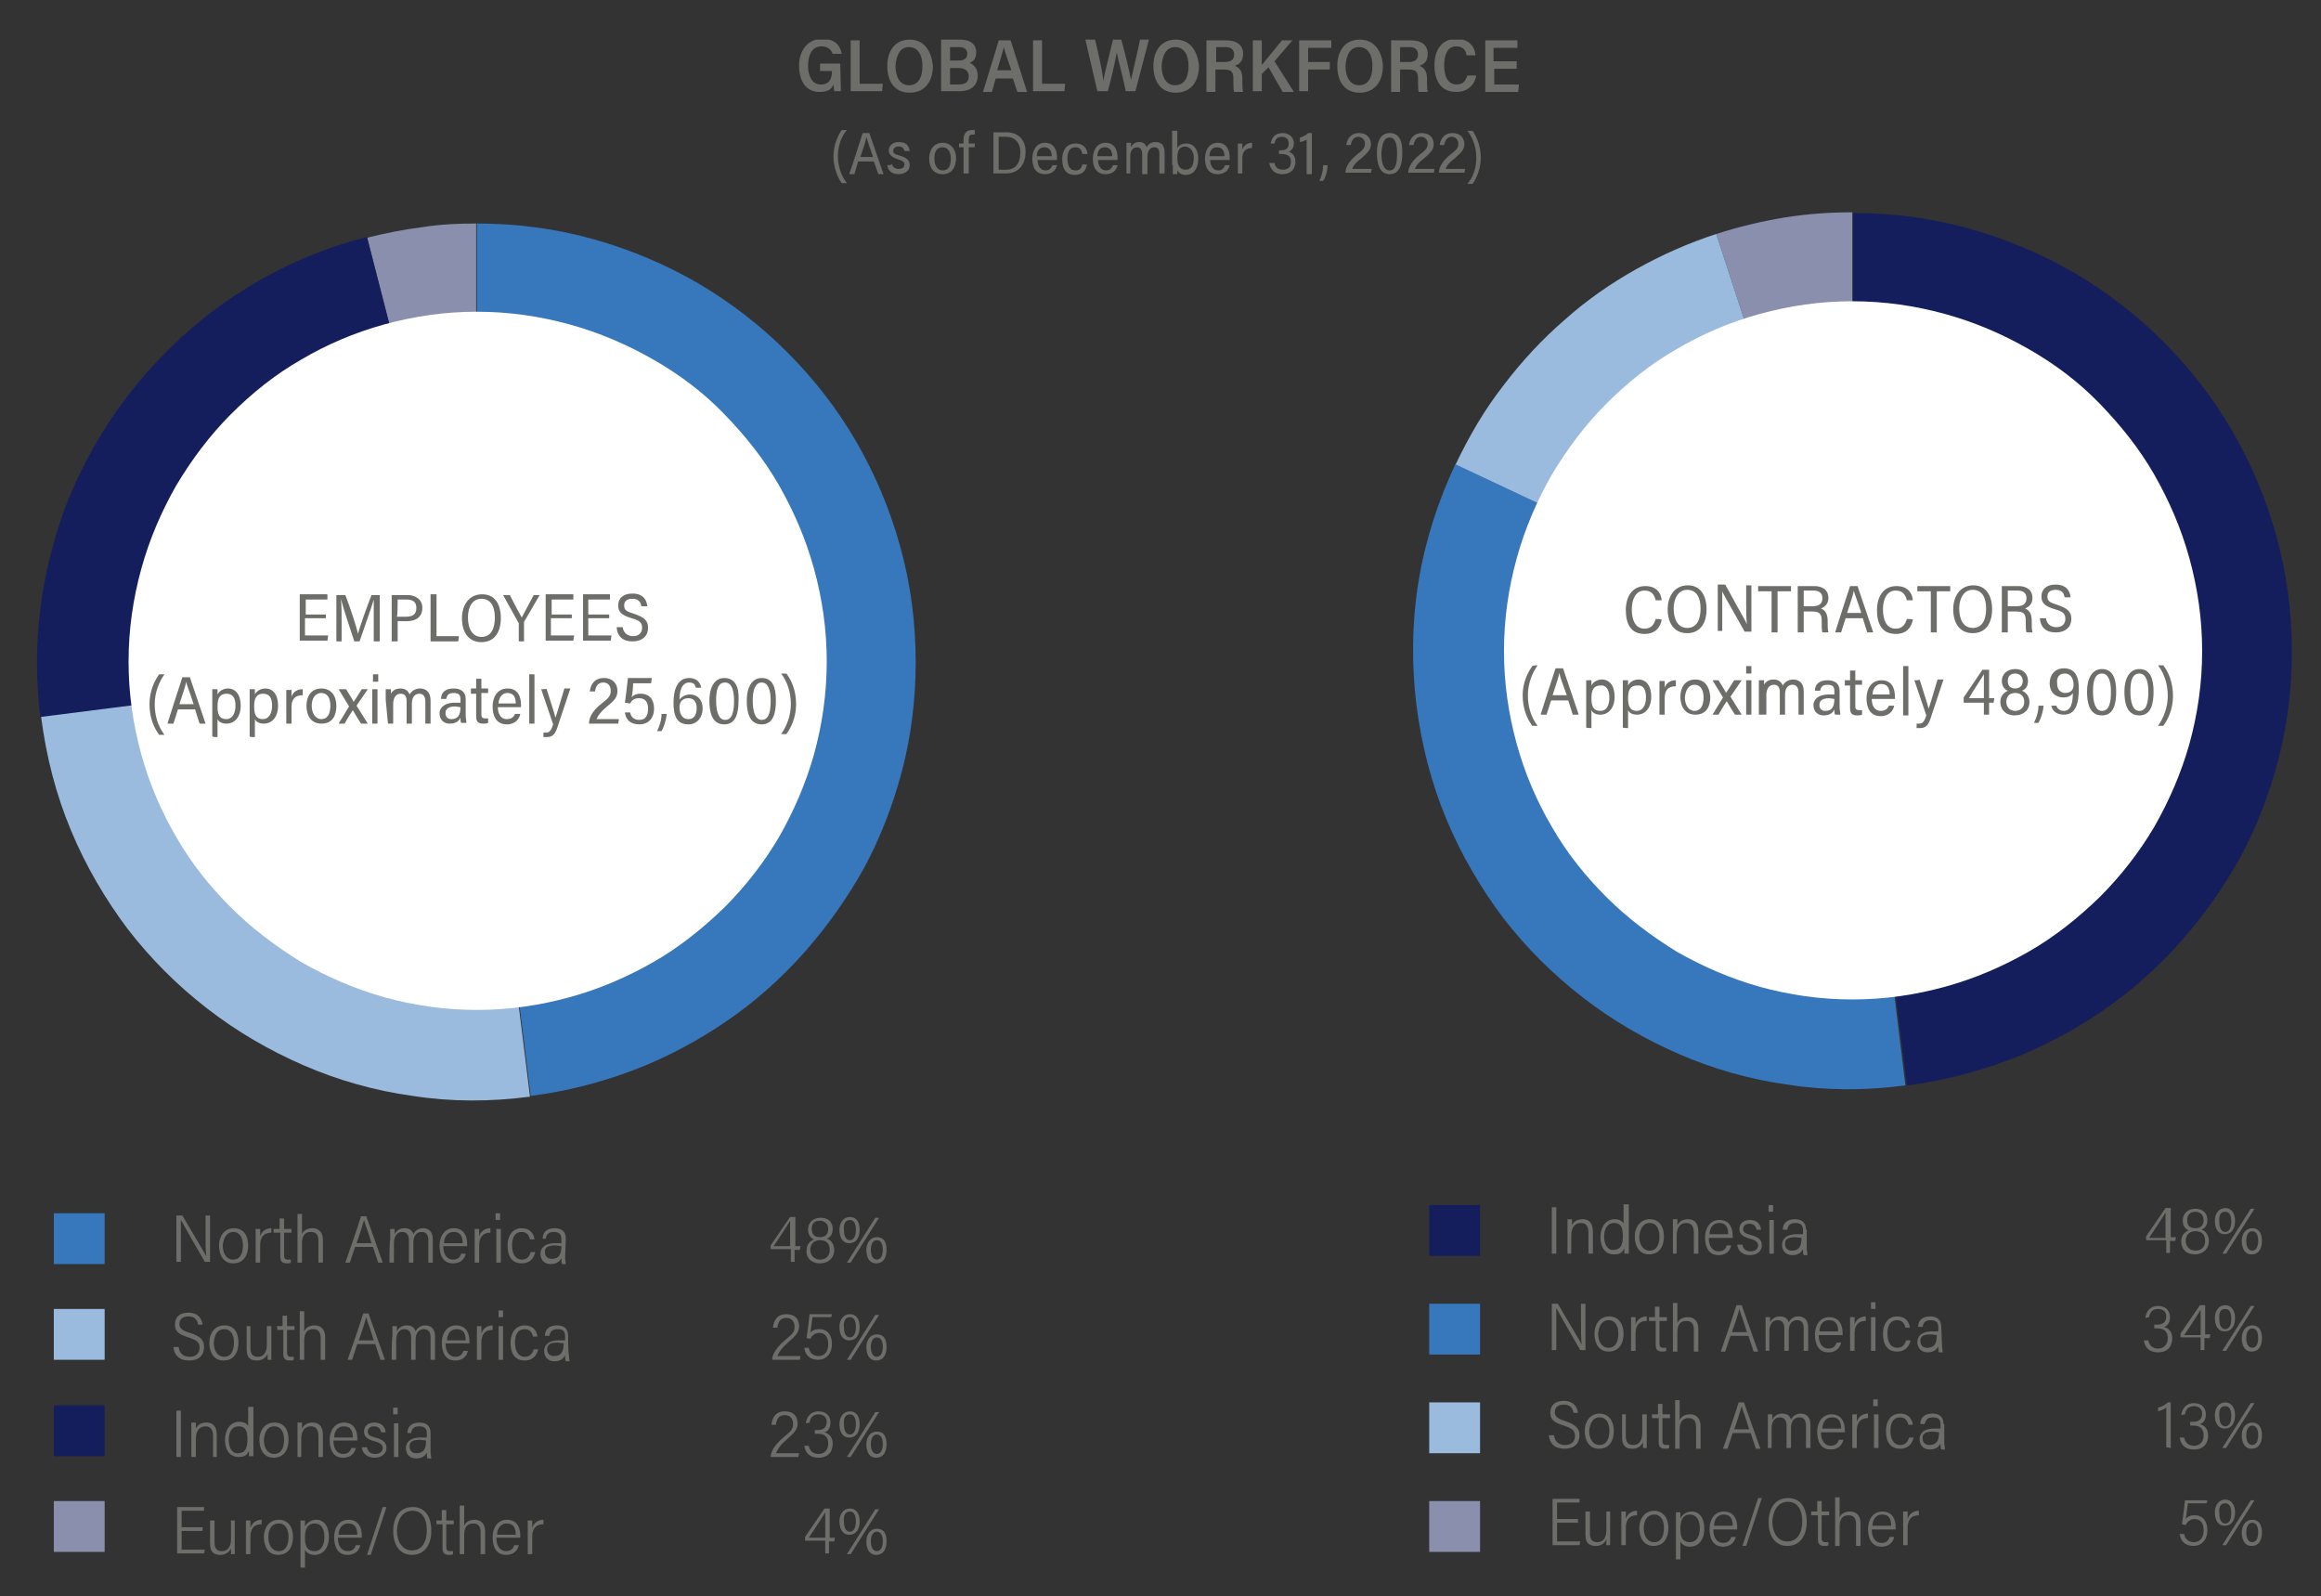 <?xml version="1.0" encoding="utf-8"?>
<!-- Generator: Adobe Illustrator 27.1.1, SVG Export Plug-In . SVG Version: 6.00 Build 0)  -->
<svg version="1.1" id="Layer_1" xmlns="http://www.w3.org/2000/svg" xmlns:xlink="http://www.w3.org/1999/xlink" x="0px" y="0px"
	 viewBox="0 0 310.5 213.5" style="enable-background:new 0 0 310.5 213.5;" xml:space="preserve">
<rect x="0" y="0" width="310.5" height="213.5" fill="#333333" stroke="none"/>
<style type="text/css">
	.st0{clip-path:url(#SVGID_00000085929487534673542020000003176722441101357746_);fill:#898FAD;}
	.st1{clip-path:url(#SVGID_00000042697614664224525770000014012810679349285516_);fill:#141E5C;}
	.st2{clip-path:url(#SVGID_00000073699128822884047100000015373818926023220631_);fill:#9BBBDE;}
	.st3{clip-path:url(#SVGID_00000055705179796468781020000016496650601142207386_);fill:#3777BC;}
	.st4{clip-path:url(#SVGID_00000000197364380512375080000014086301686127206557_);fill:#6D6E6A;}
	.st5{clip-path:url(#SVGID_00000032648185502341602680000015800202001802205845_);fill:#6D6E6A;}
	.st6{clip-path:url(#SVGID_00000019649682728965095720000014210150565729691036_);fill:#6D6E6A;}
	.st7{clip-path:url(#SVGID_00000075852799460806937070000012909958032232797318_);fill:#6D6E6A;}
	.st8{clip-path:url(#SVGID_00000095316047439316422100000016260823537424876950_);fill:#6D6E6A;}
	.st9{clip-path:url(#SVGID_00000136373397117721174430000004601855623796681654_);fill:#6D6E6A;}
	.st10{fill:#3777BC;}
	.st11{fill:#141E5C;}
	.st12{fill:#9BBBDE;}
	.st13{fill:#898FAD;}
	.st14{clip-path:url(#SVGID_00000114044179785142478960000002680923481014902679_);fill:#898FAD;}
	.st15{clip-path:url(#SVGID_00000070117378276692923110000005191578010949886342_);fill:#9BBBDE;}
	.st16{clip-path:url(#SVGID_00000029749183943625326560000003919122319353227698_);fill:#3777BC;}
	.st17{clip-path:url(#SVGID_00000021819807177595239870000012273775207889399170_);fill:#141E5C;}
	.st18{clip-path:url(#SVGID_00000082370374163984368780000015054899534391982507_);fill:#6D6E6A;}
	.st19{clip-path:url(#SVGID_00000091698609695771637590000010566425902937748394_);fill:#6D6E6A;}
	.st20{clip-path:url(#SVGID_00000121259504368916759170000001994508773965888943_);fill:#6D6E6A;}
	.st21{clip-path:url(#SVGID_00000074427316512497616320000010144623332944957333_);fill:#6D6E6A;}
	.st22{clip-path:url(#SVGID_00000062164425658988589620000007732291397681884308_);fill:#FFFFFF;}
	.st23{clip-path:url(#SVGID_00000132775380521588636230000002528594883680872122_);fill:#6D6E6A;}
	.st24{clip-path:url(#SVGID_00000183214462037911897920000015121319891553724574_);fill:#6D6E6A;}
	.st25{clip-path:url(#SVGID_00000124123002234144598830000013594438186183565449_);fill:#FFFFFF;}
	.st26{clip-path:url(#SVGID_00000094612151117382350740000008183256042970599300_);fill:#6D6E6A;}
	.st27{clip-path:url(#SVGID_00000119802511520677338770000011269392548237070747_);fill:#6D6E6A;}
</style>
<g>
	<g>
		<defs>
			<polygon id="SVGID_1_" points="-5,5.3 314.5,5.3 306.5,209.7 5,209.7 			"/>
		</defs>
		<clipPath id="SVGID_00000111190099103305189350000016998955799511183279_">
			<use xlink:href="#SVGID_1_"  style="overflow:visible;"/>
		</clipPath>
		<path style="clip-path:url(#SVGID_00000111190099103305189350000016998955799511183279_);fill:#898FAD;" d="M63.7,88.5V29.9
			c-2.4,0-4.8,0.1-7.3,0.5c-2.4,0.3-4.9,0.8-7.3,1.4L63.7,88.5z"/>
	</g>
	<g>
		<defs>
			<polygon id="SVGID_00000172402069426639714200000003669770025560225664_" points="-5,5.3 314.5,5.3 306.5,209.7 5,209.7 			"/>
		</defs>
		<clipPath id="SVGID_00000059282759327166716150000005953199237129062329_">
			<use xlink:href="#SVGID_00000172402069426639714200000003669770025560225664_"  style="overflow:visible;"/>
		</clipPath>
		<path style="clip-path:url(#SVGID_00000059282759327166716150000005953199237129062329_);fill:#141E5C;" d="M63.7,88.5L49.1,31.7
			c-4.7,1.2-9.1,2.9-13.3,5.2c-4.2,2.3-7.9,4.9-11.4,8.1c-3.4,3.1-6.5,6.6-9.1,10.4c-2.6,3.8-4.8,7.9-6.5,12.3
			C7.2,72,6,76.6,5.4,81.4c-0.6,4.8-0.6,9.6,0,14.6L63.7,88.5z"/>
	</g>
	<g>
		<defs>
			<polygon id="SVGID_00000027586531357556268750000013227236466094197154_" points="-5,5.3 314.5,5.3 306.5,209.7 5,209.7 			"/>
		</defs>
		<clipPath id="SVGID_00000062161255860006603380000016802317617906051499_">
			<use xlink:href="#SVGID_00000027586531357556268750000013227236466094197154_"  style="overflow:visible;"/>
		</clipPath>
		<path style="clip-path:url(#SVGID_00000062161255860006603380000016802317617906051499_);fill:#9BBBDE;" d="M63.7,88.5L5.5,95.9
			c0.7,5.4,2,10.4,4,15.2c2,4.8,4.6,9.2,7.6,13.2c3.1,4,6.6,7.5,10.6,10.6c4,3.1,8.3,5.6,12.9,7.6c4.6,2,9.5,3.4,14.6,4.1
			c5.1,0.8,10.4,0.8,15.7,0.1L63.7,88.5z"/>
	</g>
	<g>
		<defs>
			<polygon id="SVGID_00000052098760409260888900000004922677428890834856_" points="-5,5.3 314.5,5.3 306.5,209.7 5,209.7 			"/>
		</defs>
		<clipPath id="SVGID_00000120536296154296692010000012157633457252173447_">
			<use xlink:href="#SVGID_00000052098760409260888900000004922677428890834856_"  style="overflow:visible;"/>
		</clipPath>
		<path style="clip-path:url(#SVGID_00000120536296154296692010000012157633457252173447_);fill:#3777BC;" d="M71,146.6
			c4.8-0.6,9.4-1.8,13.9-3.5c4.4-1.7,8.5-3.9,12.3-6.5c3.8-2.6,7.3-5.7,10.4-9.2c3.1-3.5,5.7-7.2,8-11.3c2.2-4.1,3.9-8.5,5.1-13.1
			c1.2-4.6,1.8-9.5,1.8-14.4c0-5.4-0.7-10.6-2.1-15.6c-1.4-5-3.4-9.7-5.9-14c-2.5-4.3-5.6-8.3-9.2-11.9c-3.6-3.6-7.5-6.6-11.9-9.2
			c-4.3-2.5-9-4.5-14-5.9c-5-1.4-10.2-2.1-15.6-2.1v58.7L71,146.6z"/>
	</g>
	<g>
		<defs>
			<polygon id="SVGID_00000115473597631841105980000000702991188391750537_" points="-5,5.3 314.5,5.3 306.5,209.7 5,209.7 			"/>
		</defs>
		<clipPath id="SVGID_00000168816244643230968960000018088919565533674671_">
			<use xlink:href="#SVGID_00000115473597631841105980000000702991188391750537_"  style="overflow:visible;"/>
		</clipPath>
		<path style="clip-path:url(#SVGID_00000168816244643230968960000018088919565533674671_);fill:#6D6E6A;" d="M197,24.6
			c0.5-0.7,1.1-2,1.1-3.5c0-1.6-0.6-2.9-1.1-3.6h-0.7c0.8,1,1.2,2.3,1.2,3.6c0,1.5-0.5,2.7-1.2,3.5C196.4,24.6,197,24.6,197,24.6z
			 M195.9,23.2l0.1-0.6h-2.6c0.1-0.4,0.5-0.9,1.2-1.4c0.9-0.8,1.3-1.2,1.3-1.9c0-0.8-0.5-1.5-1.6-1.5c-1.1,0-1.6,0.8-1.7,1.6h0.6
			c0.1-0.6,0.4-1.1,1-1.1c0.6,0,0.9,0.5,0.9,0.9c0,0.6-0.3,0.9-1.1,1.5c-1.2,1-1.5,1.8-1.5,2.4v0H195.9z M191.8,23.2l0.1-0.6h-2.6
			c0.1-0.4,0.5-0.9,1.2-1.4c0.9-0.8,1.3-1.2,1.3-1.9c0-0.8-0.5-1.5-1.6-1.5c-1.1,0-1.6,0.8-1.7,1.6h0.6c0.1-0.6,0.4-1.1,1-1.1
			c0.6,0,0.9,0.5,0.9,0.9c0,0.6-0.3,0.9-1.1,1.5c-1.2,1-1.5,1.8-1.5,2.4v0H191.8z M185.9,18.4c0.8,0,1,1,1,2.1c0,1.3-0.2,2.3-1,2.3
			c-0.8,0-1.1-1-1.1-2.3C184.9,19.3,185.1,18.4,185.9,18.4 M185.9,17.8c-1.3,0-1.7,1.3-1.7,2.6c0,1.4,0.3,2.9,1.7,2.9
			c1.4,0,1.7-1.4,1.7-2.9C187.6,19,187.3,17.8,185.9,17.8 M183.4,23.2l0.1-0.6h-2.6c0.1-0.4,0.5-0.9,1.2-1.4
			c0.9-0.8,1.3-1.2,1.3-1.9c0-0.8-0.5-1.5-1.6-1.5c-1.1,0-1.6,0.8-1.7,1.6h0.6c0.1-0.6,0.4-1.1,1-1.1c0.6,0,0.9,0.5,0.9,0.9
			c0,0.6-0.3,0.9-1.1,1.5c-1.2,1-1.5,1.8-1.5,2.4v0H183.4z M177,24.2c0.3-0.4,0.6-1.3,0.6-2.1h-0.6c0,0.9-0.3,1.7-0.5,2.1H177z
			 M175.5,23.2v-5.4h-0.5c-0.3,0.3-0.7,0.5-1.1,0.6V19c0.2,0,0.7-0.2,0.9-0.3v4.6H175.5z M170.5,19.2c0.1-0.6,0.4-0.9,1-0.9
			c0.5,0,0.9,0.3,0.9,0.9c0,0.6-0.3,0.9-1,0.9h-0.3v0.5h0.4c0.7,0,1.2,0.3,1.2,1c0,0.6-0.2,1.1-1.1,1.1c-0.7,0-1-0.4-1.1-0.9h-0.7
			c0.1,0.7,0.6,1.5,1.7,1.5c1.3,0,1.8-0.8,1.8-1.7c0-0.8-0.5-1.2-0.9-1.3v0c0.3-0.1,0.7-0.5,0.7-1.1c0-0.7-0.5-1.4-1.5-1.4
			c-1.1,0-1.5,0.7-1.6,1.4H170.5z M165.5,23.2h0.7v-2c0-0.9,0.4-1.4,1.3-1.4v-0.7c-0.7,0-1.1,0.4-1.3,0.9c0-0.4,0-0.6,0-0.8h-0.6
			c0,0.2,0,0.7,0,1.4V23.2z M161.8,20.9c0-0.5,0.2-1.2,1-1.2c0.7,0,1,0.5,1,1.2C163.8,20.9,161.8,20.9,161.8,20.9z M164.5,21.3V21
			c0-0.9-0.4-1.9-1.6-1.9c-1.2,0-1.7,1.1-1.7,2.1c0,1.1,0.4,2.1,1.7,2.1c1.1,0,1.5-0.7,1.6-1.2h-0.6c-0.1,0.2-0.3,0.7-0.9,0.7
			c-0.7,0-1.1-0.6-1.1-1.4H164.5z M159.7,21.1c0,1-0.3,1.6-1.1,1.6c-0.8,0-1.1-0.6-1.1-1.6c0-1,0.3-1.5,1.1-1.5
			C159.3,19.7,159.7,20.3,159.7,21.1 M156.9,22.1c0,0.5,0,0.9,0,1.2h0.6c0-0.2,0-0.4,0-0.5c0.2,0.3,0.5,0.6,1.1,0.6
			c1.2,0,1.7-1,1.7-2.2c0-1.2-0.6-2-1.6-2c-0.7,0-1,0.3-1.2,0.6v-2.3h-0.7V22.1z M150.5,23.2h0.7v-2.3c0-0.8,0.4-1.2,0.9-1.2
			c0.5,0,0.7,0.4,0.7,0.9v2.7h0.7v-2.4c0-0.6,0.3-1.2,0.9-1.2c0.6,0,0.7,0.4,0.7,0.9v2.6h0.7v-2.8c0-1.1-0.6-1.4-1.2-1.4
			c-0.6,0-1,0.3-1.2,0.7c-0.2-0.5-0.5-0.7-1-0.7c-0.6,0-0.9,0.3-1.1,0.7c0-0.1,0-0.5,0-0.6h-0.6c0,0.2,0,0.5,0,1.3V23.2z
			 M146.8,20.9c0-0.5,0.2-1.2,1-1.2c0.7,0,1,0.5,1,1.2C148.9,20.9,146.8,20.9,146.8,20.9z M149.5,21.3V21c0-0.9-0.4-1.9-1.6-1.9
			c-1.2,0-1.7,1.1-1.7,2.1c0,1.1,0.4,2.1,1.7,2.1c1.1,0,1.5-0.7,1.6-1.2h-0.6c-0.1,0.2-0.3,0.7-0.9,0.7c-0.7,0-1.1-0.6-1.1-1.4
			H149.5z M144.8,22c-0.1,0.5-0.4,0.8-0.9,0.8c-0.7,0-1.1-0.5-1.1-1.6c0-0.9,0.3-1.5,1.1-1.5c0.6,0,0.8,0.4,0.9,0.9h0.7
			c-0.1-0.7-0.5-1.4-1.6-1.4c-1.2,0-1.8,0.9-1.8,2.1c0,1.4,0.6,2.1,1.7,2.1c1,0,1.5-0.6,1.6-1.4H144.8z M138.7,20.9
			c0-0.5,0.2-1.2,1-1.2c0.7,0,1,0.5,1,1.2C140.7,20.9,138.7,20.9,138.7,20.9z M141.4,21.3V21c0-0.9-0.4-1.9-1.6-1.9
			c-1.2,0-1.7,1.1-1.7,2.1c0,1.1,0.4,2.1,1.7,2.1c1.1,0,1.5-0.7,1.6-1.2h-0.6c-0.1,0.2-0.3,0.7-0.9,0.7c-0.7,0-1.1-0.6-1.1-1.4
			H141.4z M133.6,18.3h1c1.1,0,1.9,0.7,1.9,2.1c0,1.4-0.6,2.3-1.9,2.3h-1V18.3z M132.9,23.2h1.7c1.6,0,2.6-1.1,2.6-2.9
			c0-1.7-1.1-2.6-2.5-2.6h-1.8V23.2z M129.6,23.2v-3.5h0.8v-0.5h-0.8v-0.5c0-0.5,0.1-0.7,0.5-0.7c0.1,0,0.2,0,0.3,0v-0.6
			c-0.1,0-0.3,0-0.4,0c-0.8,0-1.1,0.6-1.1,1.3v0.5h-0.6v0.5h0.6v3.5C128.9,23.2,129.6,23.2,129.6,23.2z M126.1,19.7
			c0.7,0,1.1,0.6,1.1,1.5c0,1-0.3,1.6-1.1,1.6c-0.7,0-1.1-0.7-1.1-1.6C125,20.3,125.3,19.7,126.1,19.7 M126.1,19.1
			c-1.2,0-1.8,1-1.8,2.1c0,1.1,0.5,2.1,1.8,2.1c1.3,0,1.8-1,1.8-2.2C127.9,20,127.2,19.1,126.1,19.1 M118.7,22.1
			c0.1,0.8,0.7,1.2,1.5,1.2c0.9,0,1.5-0.5,1.5-1.2c0-0.6-0.3-1-1.4-1.3c-0.7-0.2-0.8-0.3-0.8-0.6c0-0.3,0.2-0.6,0.7-0.6
			c0.6,0,0.7,0.3,0.8,0.6h0.7c-0.1-0.6-0.4-1.2-1.4-1.2c-1,0-1.4,0.6-1.4,1.1c0,0.5,0.3,0.9,1.2,1.2c0.7,0.2,0.9,0.4,0.9,0.7
			c0,0.3-0.2,0.6-0.8,0.6c-0.5,0-0.8-0.3-0.9-0.7C119.4,22.1,118.7,22.1,118.7,22.1z M115.1,21c0.4-1.2,0.7-2,0.8-2.7h0
			c0.1,0.4,0.4,1.3,0.9,2.7H115.1z M116.9,21.6l0.6,1.7h0.7l-1.9-5.5h-0.9c-0.4,1.3-1.4,4.4-1.8,5.5h0.7l0.5-1.7H116.9z M112.6,17.4
			c-0.5,0.7-1.1,2-1.1,3.5c0,1.6,0.6,2.9,1.1,3.6h0.7c-0.8-1-1.2-2.3-1.2-3.6c0-1.5,0.5-2.7,1.2-3.5
			C113.3,17.4,112.6,17.4,112.6,17.4z"/>
	</g>
	<g>
		<defs>
			<polygon id="SVGID_00000018195318662875342600000010219500527948337068_" points="-5,5.3 314.5,5.3 306.5,209.7 5,209.7 			"/>
		</defs>
		<clipPath id="SVGID_00000050658701769425533240000001364026868066190485_">
			<use xlink:href="#SVGID_00000018195318662875342600000010219500527948337068_"  style="overflow:visible;"/>
		</clipPath>
		<path style="clip-path:url(#SVGID_00000050658701769425533240000001364026868066190485_);fill:#6D6E6A;" d="M202.8,8.2h-3V6.4h3.2
			v-1h-4.3v6.9h4.4l0.1-1h-3.3V9.2h3V8.2z M196.3,10.1c-0.2,0.6-0.5,1.2-1.4,1.2c-1.3,0-1.7-1.2-1.7-2.6c0-1.3,0.4-2.5,1.6-2.5
			c1,0,1.3,0.6,1.4,1.2h1.2c-0.1-1.1-0.8-2.2-2.6-2.2c-2,0-2.9,1.6-2.9,3.5c0,2,0.8,3.6,2.9,3.6c1.7,0,2.5-1.1,2.7-2.2H196.3z
			 M187.3,6.3h1.3c0.6,0,1.1,0.3,1.1,1c0,0.8-0.6,1-1.3,1h-1.1V6.3z M188.4,9.3c1,0,1.3,0.3,1.3,1.2v0.2c0,0.8,0,1.3,0.1,1.6h1.2
			c-0.1-0.4-0.1-1-0.1-1.6v-0.2c0-0.9-0.3-1.4-1-1.7c0.6-0.2,1.1-0.6,1.1-1.6c0-1.2-0.9-1.8-2.2-1.8h-2.7v6.9h1.2V9.3
			C187.3,9.3,188.4,9.3,188.4,9.3z M181.8,6.3c1.3,0,1.8,1.2,1.8,2.5c0,1.5-0.5,2.6-1.8,2.6c-1.2,0-1.8-1.1-1.8-2.6
			C180.1,7.4,180.6,6.3,181.8,6.3 M181.9,5.3c-2.1,0-3,1.7-3,3.5c0,2,0.9,3.6,3,3.6c2.1,0,3.1-1.6,3.1-3.6
			C184.9,6.9,183.9,5.3,181.9,5.3 M173.8,12.2h1.2V9.3h2.9v-1H175V6.4h3.1v-1h-4.3V12.2z M167.6,12.2h1.2V9.9l0.9-0.9l1.9,3.3h1.5
			l-2.6-4.1l2.4-2.8h-1.4c-0.8,1-1.9,2.3-2.7,3.3V5.4h-1.2V12.2z M162.7,6.3h1.3c0.6,0,1.1,0.3,1.1,1c0,0.8-0.6,1-1.3,1h-1.1V6.3z
			 M163.7,9.3c1,0,1.3,0.3,1.3,1.2v0.2c0,0.8,0,1.3,0.1,1.6h1.2c-0.1-0.4-0.1-1-0.1-1.6v-0.2c0-0.9-0.3-1.4-1-1.7
			c0.6-0.2,1.1-0.6,1.1-1.6c0-1.2-0.9-1.8-2.2-1.8h-2.7v6.9h1.2V9.3C162.7,9.3,163.7,9.3,163.7,9.3z M157.2,6.3
			c1.3,0,1.8,1.2,1.8,2.5c0,1.5-0.5,2.6-1.8,2.6c-1.2,0-1.8-1.1-1.8-2.6C155.5,7.4,156,6.3,157.2,6.3 M157.3,5.3c-2.1,0-3,1.7-3,3.5
			c0,2,0.9,3.6,3,3.6c2.1,0,3.1-1.6,3.1-3.6C160.2,6.9,159.3,5.3,157.3,5.3 M148.2,12.2c0.4-1.4,1-4,1.2-5.2h0
			c0.2,1.1,0.9,3.6,1.2,5.2h1.3l1.8-6.9h-1.2c-0.2,1.2-0.9,4-1.2,5.4h0c-0.2-1.2-0.9-4-1.3-5.4h-1.1c-0.4,1.7-1.1,4.3-1.3,5.5h0
			c-0.1-1.2-0.6-3.4-1.1-5.5h-1.3l1.6,6.9C146.9,12.2,148.2,12.2,148.2,12.2z M138.2,12.2h4.2l0.1-1h-3.1V5.4h-1.2V12.2z M133.4,9.4
			c0.4-1.3,0.7-2.4,0.9-3.1h0c0.1,0.6,0.5,1.6,1,3.1H133.4z M135.5,10.5l0.6,1.8h1.3l-2.2-6.9h-1.6c-0.2,0.8-1.9,6.2-2.1,6.9h1.2
			l0.5-1.8H135.5z M127.1,9.1h1.1c0.9,0,1.4,0.4,1.4,1.1c0,0.8-0.5,1.1-1.3,1.1h-1.2V9.1z M127.1,8.1V6.3h1.2c0.7,0,1.1,0.3,1.1,0.9
			c0,0.6-0.4,0.9-1.2,0.9H127.1z M125.9,12.2h2.5c1.4,0,2.4-0.7,2.4-2.1c0-1-0.6-1.5-1.1-1.7c0.4-0.1,0.9-0.5,0.9-1.4
			c0-1-0.7-1.7-2.1-1.7h-2.6V12.2z M121.6,6.3c1.3,0,1.8,1.2,1.8,2.5c0,1.5-0.5,2.6-1.8,2.6c-1.2,0-1.8-1.1-1.8-2.6
			C119.9,7.4,120.4,6.3,121.6,6.3 M121.7,5.3c-2.1,0-3,1.7-3,3.5c0,2,0.9,3.6,3,3.6c2.1,0,3.1-1.6,3.1-3.6
			C124.6,6.9,123.7,5.3,121.7,5.3 M113.8,12.2h4.2l0.1-1h-3.1V5.4h-1.2V12.2z M112.4,8.5h-2.7v1h1.6v0c0,1-0.3,1.8-1.5,1.8
			c-1.2,0-1.7-1.2-1.7-2.5c0-1.4,0.5-2.6,1.8-2.6c0.9,0,1.3,0.5,1.5,1h1.2c-0.2-1.2-1-2-2.6-2c-2,0-3.1,1.6-3.1,3.6
			c0,2,0.9,3.5,2.7,3.5c0.9,0,1.6-0.2,1.9-1c0,0.3,0.1,0.6,0.1,0.9h0.9L112.4,8.5L112.4,8.5z"/>
	</g>
	<g>
		<defs>
			<polygon id="SVGID_00000116199105913226438470000004455705322311234233_" points="-5,5.3 314.5,5.3 306.5,209.7 5,209.7 			"/>
		</defs>
		<clipPath id="SVGID_00000053542256711594446600000001081353920337100680_">
			<use xlink:href="#SVGID_00000116199105913226438470000004455705322311234233_"  style="overflow:visible;"/>
		</clipPath>
		<path style="clip-path:url(#SVGID_00000053542256711594446600000001081353920337100680_);fill:#6D6E6A;" d="M117.3,204.9
			c0.6,0,0.8,0.6,0.8,1.3c0,0.8-0.3,1.3-0.8,1.3c-0.5,0-0.8-0.5-0.8-1.3C116.5,205.4,116.8,204.9,117.3,204.9 M117.3,204.5
			c-0.9,0-1.4,0.8-1.4,1.7c0,1,0.4,1.8,1.3,1.8c1,0,1.4-0.8,1.4-1.8C118.6,205.1,118.2,204.5,117.3,204.5 M113.8,207.9l3.8-6h-0.5
			l-3.8,6H113.8z M113.7,202.2c0.6,0,0.8,0.6,0.8,1.3c0,0.9-0.3,1.4-0.8,1.4c-0.5,0-0.8-0.5-0.8-1.3
			C112.8,202.7,113.1,202.2,113.7,202.2 M113.7,201.8c-0.9,0-1.4,0.8-1.4,1.7c0,1,0.4,1.8,1.3,1.8c1,0,1.4-0.8,1.4-1.8
			C115,202.4,114.5,201.8,113.7,201.8 M110.4,205.7h-2.2c0.6-0.9,1.8-2.7,2.2-3.4c0,0.4,0,1.1,0,1.5V205.7z M110.9,207.9v-1.7h0.7
			l0.1-0.5h-0.7v-3.9h-0.7l-2.6,3.8v0.5h2.7v1.7H110.9z M70.6,207.9h0.6v-2.3c0-1,0.4-1.7,1.5-1.7v-0.6c-0.7,0-1.3,0.4-1.5,1.1
			c0-0.5,0-0.7,0-1h-0.6c0,0.2,0,0.8,0,1.5V207.9z M66.5,205.3c0-0.6,0.3-1.5,1.3-1.5c0.9,0,1.2,0.6,1.2,1.5H66.5z M69.6,205.7v-0.3
			c0-1-0.4-2.1-1.8-2.1c-1.3,0-1.9,1.2-1.9,2.3c0,1.2,0.4,2.4,1.8,2.4c1.2,0,1.6-0.8,1.7-1.3h-0.6c-0.1,0.3-0.3,0.8-1.1,0.8
			c-0.8,0-1.3-0.7-1.3-1.8H69.6z M61.5,201.3v6.6h0.6v-2.6c0-1,0.4-1.5,1.2-1.5c0.7,0,1,0.4,1,1.2v2.9h0.6v-3c0-1.3-0.8-1.6-1.4-1.6
			c-0.7,0-1.2,0.3-1.4,0.8v-2.7H61.5z M58.4,203.9h0.8v3.2c0,0.7,0.3,0.9,0.9,0.9c0.2,0,0.4,0,0.5-0.1v-0.4c-0.1,0-0.3,0-0.4,0
			c-0.4,0-0.5-0.2-0.5-0.6v-3h1v-0.5h-1V202h-0.6v1.4h-0.8C58.4,203.4,58.4,203.9,58.4,203.9z M55.2,202.1c1.3,0,1.9,1.1,1.9,2.6
			c0,1.5-0.6,2.7-2,2.7c-1.3,0-2-1.2-2-2.7C53.2,203.3,53.8,202.1,55.2,202.1 M55.2,201.6c-1.8,0-2.6,1.5-2.6,3.2
			c0,1.9,0.9,3.2,2.5,3.2c1.8,0,2.6-1.5,2.6-3.2C57.7,202.9,56.9,201.6,55.2,201.6 M49.6,208l2.1-6.4h-0.5l-2.1,6.4H49.6z
			 M45.3,205.3c0-0.6,0.3-1.5,1.3-1.5c0.9,0,1.2,0.6,1.2,1.5H45.3z M48.4,205.7v-0.3c0-1-0.4-2.1-1.8-2.1c-1.3,0-1.9,1.2-1.9,2.3
			c0,1.2,0.4,2.4,1.8,2.4c1.2,0,1.6-0.8,1.7-1.3h-0.6c-0.1,0.3-0.3,0.8-1.1,0.8c-0.8,0-1.3-0.7-1.3-1.8H48.4z M43.4,205.6
			c0,1.2-0.5,1.9-1.3,1.9c-1.1,0-1.3-0.8-1.3-1.8c0-1.1,0.3-1.9,1.3-1.9C42.9,203.8,43.4,204.4,43.4,205.6 M40.8,209.7v-2.4
			c0.2,0.4,0.6,0.7,1.3,0.7c1.1,0,1.9-0.9,1.9-2.4c0-1.5-0.7-2.3-1.7-2.3c-0.7,0-1.2,0.4-1.5,0.9c0-0.3,0-0.6,0-0.8h-0.6
			c0,0.3,0,0.7,0,1.3v5H40.8z M37.3,203.8c0.9,0,1.3,0.8,1.3,1.8c0,1.1-0.4,1.9-1.3,1.9c-0.9,0-1.4-0.8-1.4-1.9
			C35.9,204.5,36.4,203.8,37.3,203.8 M37.3,203.3c-1.3,0-2,1.1-2,2.3c0,1.3,0.6,2.4,1.9,2.4c1.4,0,2-1.1,2-2.4
			C39.2,204.2,38.5,203.3,37.3,203.3 M32.9,207.9h0.6v-2.3c0-1,0.4-1.7,1.5-1.7v-0.6c-0.7,0-1.3,0.4-1.5,1.1c0-0.5,0-0.7,0-1h-0.6
			c0,0.2,0,0.8,0,1.5C32.9,204.9,32.9,207.9,32.9,207.9z M31.5,203.4h-0.6v2.5c0,1.1-0.5,1.6-1.2,1.6c-0.8,0-1-0.5-1-1.2v-2.9h-0.6
			v3.1c0,1.3,0.7,1.5,1.4,1.5c0.7,0,1.2-0.4,1.4-0.9c0,0.4,0,0.7,0,0.8h0.5c0-0.2,0-0.7,0-1.3V203.4z M27.1,204.3h-2.8v-2.2h3v-0.5
			h-3.6v6.2h3.6l0.1-0.5h-3.1v-2.5h2.8C27.1,204.9,27.1,204.3,27.1,204.3z"/>
	</g>
	<g>
		<defs>
			<polygon id="SVGID_00000183937873683216002240000005010765288916218008_" points="-5,5.3 314.5,5.3 306.5,209.7 5,209.7 			"/>
		</defs>
		<clipPath id="SVGID_00000056416409374952076330000001812336029309463231_">
			<use xlink:href="#SVGID_00000183937873683216002240000005010765288916218008_"  style="overflow:visible;"/>
		</clipPath>
		<path style="clip-path:url(#SVGID_00000056416409374952076330000001812336029309463231_);fill:#6D6E6A;" d="M117.3,191.9
			c0.6,0,0.8,0.6,0.8,1.3c0,0.8-0.3,1.3-0.8,1.3c-0.5,0-0.8-0.5-0.8-1.3C116.5,192.4,116.8,191.9,117.3,191.9 M117.3,191.5
			c-0.9,0-1.4,0.8-1.4,1.7c0,1,0.4,1.8,1.3,1.8c1,0,1.4-0.8,1.4-1.8C118.6,192.1,118.2,191.5,117.3,191.5 M113.8,194.9l3.8-6h-0.5
			l-3.8,6H113.8z M113.7,189.2c0.6,0,0.8,0.6,0.8,1.3c0,0.9-0.3,1.4-0.8,1.4c-0.5,0-0.8-0.5-0.8-1.3
			C112.8,189.7,113.1,189.2,113.7,189.2 M113.7,188.8c-0.9,0-1.4,0.8-1.4,1.7c0,1,0.4,1.8,1.3,1.8c1,0,1.4-0.8,1.4-1.8
			C115,189.4,114.5,188.8,113.7,188.8 M108.3,190.3c0.1-0.7,0.5-1.1,1.2-1.1c0.7,0,1.1,0.4,1.1,1c0,0.7-0.4,1.1-1.2,1.1H109v0.5h0.4
			c0.8,0,1.4,0.3,1.4,1.3c0,0.6-0.3,1.4-1.3,1.4c-0.8,0-1.2-0.5-1.3-1.1h-0.6c0.1,0.8,0.6,1.6,1.9,1.6c1.4,0,1.9-0.9,1.9-1.9
			c0-0.9-0.5-1.3-1.1-1.5v0c0.4-0.1,0.8-0.5,0.8-1.3c0-0.8-0.5-1.5-1.6-1.5c-1.1,0-1.6,0.8-1.7,1.6L108.3,190.3L108.3,190.3z
			 M106.8,194.9l0.1-0.5h-3.1c0.2-0.5,0.6-1.1,1.4-1.8c1-0.9,1.5-1.3,1.5-2.2c0-0.9-0.5-1.6-1.7-1.6c-1.2,0-1.7,0.8-1.8,1.8h0.6
			c0.1-0.8,0.4-1.3,1.2-1.3c0.8,0,1.1,0.6,1.1,1.2c0,0.8-0.4,1-1.3,1.8c-1.3,1.1-1.7,2-1.7,2.6v0H106.8z M57,192.7
			c0,1.1-0.3,1.7-1.3,1.7c-0.6,0-0.9-0.4-0.9-0.9c0-0.5,0.2-0.9,1.4-0.9L57,192.7L57,192.7z M57.6,191.7c0-1-0.6-1.4-1.5-1.4
			c-1.1,0-1.6,0.6-1.6,1.4H55c0.1-0.6,0.4-0.9,1.1-0.9c0.9,0,1,0.5,1,1v0.5h-0.8c-1.6,0-2,0.8-2,1.4c0,0.6,0.3,1.4,1.4,1.4
			c0.8,0,1.2-0.4,1.4-0.8c0,0.4,0,0.6,0.1,0.8h0.5c0-0.2-0.1-0.6-0.1-0.9L57.6,191.7L57.6,191.7z M53.2,188.3h-0.6v0.9h0.6V188.3z
			 M52.7,194.9h0.6v-4.5h-0.6V194.9z M48.4,193.6c0.1,0.9,0.8,1.4,1.7,1.4c0.9,0,1.6-0.5,1.6-1.3c0-0.7-0.4-1.1-1.5-1.4
			c-0.8-0.2-1-0.4-1-0.8c0-0.4,0.3-0.7,0.8-0.7c0.7,0,0.9,0.4,1,0.8h0.6c-0.1-0.7-0.5-1.3-1.5-1.3c-1,0-1.4,0.6-1.4,1.2
			c0,0.6,0.3,1,1.4,1.3c0.8,0.2,1.1,0.5,1.1,0.9c0,0.4-0.3,0.8-1,0.8c-0.6,0-1-0.3-1.1-0.9H48.4z M44.7,192.3c0-0.6,0.3-1.5,1.3-1.5
			c0.9,0,1.2,0.6,1.2,1.5H44.7z M47.8,192.7v-0.3c0-1-0.4-2.1-1.8-2.1c-1.3,0-1.9,1.2-1.9,2.3c0,1.2,0.4,2.4,1.8,2.4
			c1.2,0,1.6-0.8,1.7-1.3h-0.6c-0.1,0.3-0.3,0.8-1.1,0.8c-0.8,0-1.3-0.7-1.3-1.8L47.8,192.7L47.8,192.7z M39.7,194.9h0.6v-2.4
			c0-1,0.4-1.7,1.3-1.7c0.7,0,1,0.5,1,1.3v2.8h0.6V192c0-1.3-0.6-1.7-1.4-1.7c-0.8,0-1.2,0.4-1.4,0.8c0-0.2,0-0.7,0-0.8h-0.6
			c0,0.2,0,0.5,0,1.4V194.9z M36.7,190.8c0.9,0,1.3,0.8,1.3,1.8c0,1.1-0.4,1.9-1.3,1.9c-0.9,0-1.4-0.8-1.4-1.9
			C35.4,191.5,35.8,190.8,36.7,190.8 M36.7,190.3c-1.3,0-2,1.1-2,2.3c0,1.3,0.6,2.4,1.9,2.4c1.4,0,2-1.1,2-2.4
			C38.6,191.2,38,190.3,36.7,190.3 M30.6,192.6c0-1.1,0.5-1.8,1.3-1.8c0.8,0,1.2,0.4,1.2,1.7c0,1.1-0.2,1.9-1.3,1.9
			C31.2,194.5,30.6,193.8,30.6,192.6 M33.2,188.3v2.5c-0.1-0.3-0.5-0.6-1.2-0.6c-1.2,0-1.9,1.1-1.9,2.4c0,1.3,0.6,2.3,1.8,2.3
			c0.8,0,1.1-0.2,1.4-0.8c0,0.3,0,0.6,0,0.7h0.6c0-0.3,0-0.7,0-1.2v-5.4H33.2z M25.6,194.9h0.6v-2.4c0-1,0.4-1.7,1.3-1.7
			c0.7,0,1,0.5,1,1.3v2.8H29V192c0-1.3-0.6-1.7-1.4-1.7c-0.8,0-1.2,0.4-1.4,0.8c0-0.2,0-0.7,0-0.8h-0.6c0,0.2,0,0.5,0,1.4V194.9z
			 M23.6,194.9h0.6v-6.2h-0.6V194.9z"/>
	</g>
	<g>
		<defs>
			<polygon id="SVGID_00000019676646308350981660000017957724876141438859_" points="-5,5.3 314.5,5.3 306.5,209.7 5,209.7 			"/>
		</defs>
		<clipPath id="SVGID_00000036969683490680256700000017363642997415941781_">
			<use xlink:href="#SVGID_00000019676646308350981660000017957724876141438859_"  style="overflow:visible;"/>
		</clipPath>
		<path style="clip-path:url(#SVGID_00000036969683490680256700000017363642997415941781_);fill:#6D6E6A;" d="M117.3,178.9
			c0.6,0,0.8,0.6,0.8,1.3c0,0.8-0.3,1.3-0.8,1.3c-0.5,0-0.8-0.5-0.8-1.3C116.5,179.4,116.8,178.9,117.3,178.9 M117.3,178.5
			c-0.9,0-1.4,0.8-1.4,1.7c0,1,0.4,1.8,1.3,1.8c1,0,1.4-0.8,1.4-1.8C118.6,179.1,118.2,178.5,117.3,178.5 M113.8,181.9l3.8-6h-0.5
			l-3.8,6H113.8z M113.7,176.2c0.6,0,0.8,0.6,0.8,1.3c0,0.9-0.3,1.4-0.8,1.4c-0.5,0-0.8-0.5-0.8-1.3
			C112.8,176.7,113.1,176.2,113.7,176.2 M113.7,175.8c-0.9,0-1.4,0.8-1.4,1.7c0,1,0.4,1.8,1.3,1.8c1,0,1.4-0.8,1.4-1.8
			C115,176.4,114.5,175.8,113.7,175.8 M111.3,175.8h-3c-0.1,1.1-0.3,2.5-0.4,3.2l0.5,0.1c0.2-0.4,0.6-0.8,1.2-0.8
			c0.8,0,1.2,0.6,1.2,1.5c0,0.9-0.4,1.6-1.3,1.6c-0.8,0-1.2-0.5-1.3-1.1h-0.6c0.1,1,0.8,1.6,1.8,1.6c1.3,0,1.9-1,1.9-2.1
			c0-1.2-0.6-2-1.7-2c-0.6,0-1,0.2-1.2,0.5c0.1-0.4,0.2-1.6,0.3-2.1h2.5L111.3,175.8z M107,181.9l0.1-0.5H104
			c0.2-0.5,0.6-1.1,1.4-1.8c1-0.9,1.5-1.3,1.5-2.2c0-0.9-0.5-1.6-1.7-1.6c-1.2,0-1.7,0.8-1.8,1.8h0.6c0.1-0.8,0.4-1.3,1.2-1.3
			c0.8,0,1.1,0.6,1.1,1.2c0,0.8-0.4,1-1.3,1.8c-1.3,1.1-1.7,2-1.7,2.6v0H107z M75.4,179.7c0,1.1-0.3,1.7-1.3,1.7
			c-0.6,0-0.9-0.4-0.9-0.9c0-0.5,0.2-0.9,1.4-0.9L75.4,179.7C75.4,179.6,75.4,179.7,75.4,179.7z M76,178.7c0-1-0.6-1.4-1.5-1.4
			c-1.1,0-1.6,0.6-1.6,1.4h0.6c0.1-0.6,0.4-0.9,1.1-0.9c0.9,0,1,0.5,1,1v0.5h-0.8c-1.6,0-2,0.8-2,1.4c0,0.6,0.3,1.4,1.4,1.4
			c0.8,0,1.2-0.4,1.4-0.8c0,0.4,0,0.6,0.1,0.8h0.5c0-0.2-0.1-0.6-0.1-0.9C76,180.9,76,178.7,76,178.7z M71.4,180.5
			c-0.2,0.6-0.5,1-1.2,1c-0.8,0-1.3-0.7-1.3-1.9c0-1.1,0.4-1.8,1.3-1.8c0.7,0,1,0.5,1.1,1h0.6c-0.1-0.8-0.6-1.5-1.7-1.5
			c-1.3,0-1.9,1.1-1.9,2.3c0,1.5,0.6,2.4,1.9,2.4c1,0,1.6-0.6,1.8-1.5L71.4,180.5L71.4,180.5z M67.3,175.3h-0.6v0.9h0.6V175.3z
			 M66.7,181.9h0.6v-4.5h-0.6V181.9z M63.8,181.9h0.6v-2.3c0-1,0.4-1.7,1.5-1.7v-0.6c-0.7,0-1.3,0.4-1.5,1.1c0-0.5,0-0.7,0-1h-0.6
			c0,0.2,0,0.8,0,1.5C63.8,178.9,63.8,181.9,63.8,181.9z M59.8,179.3c0-0.6,0.3-1.5,1.3-1.5c0.9,0,1.2,0.6,1.2,1.5H59.8z
			 M62.8,179.7v-0.3c0-1-0.4-2.1-1.8-2.1c-1.3,0-1.9,1.2-1.9,2.3c0,1.2,0.4,2.4,1.8,2.4c1.2,0,1.6-0.8,1.7-1.3h-0.6
			c-0.1,0.3-0.3,0.8-1.1,0.8c-0.8,0-1.3-0.7-1.3-1.8L62.8,179.7L62.8,179.7z M52.4,181.9H53v-2.6c0-0.9,0.4-1.5,1.1-1.5
			c0.6,0,0.9,0.4,0.9,1.1v3h0.6v-2.7c0-0.7,0.3-1.4,1.1-1.4c0.7,0,0.9,0.5,0.9,1.1v3h0.6v-3.1c0-1.2-0.7-1.5-1.3-1.5
			c-0.7,0-1.1,0.4-1.3,0.8c-0.2-0.6-0.6-0.8-1.2-0.8c-0.7,0-1.1,0.4-1.3,0.8c0-0.2,0-0.6,0-0.7h-0.6c0,0.2,0,0.6,0,1.4
			C52.4,178.8,52.4,181.9,52.4,181.9z M48,179.3c0.5-1.4,0.8-2.4,1-3.1h0c0.1,0.5,0.5,1.4,1,3.1H48z M50.2,179.8l0.7,2.1h0.6
			l-2.2-6.2h-0.7c-0.6,1.9-1.5,4.5-2.1,6.2h0.6l0.7-2.1H50.2z M40.1,175.3v6.6h0.6v-2.6c0-1,0.4-1.5,1.2-1.5c0.7,0,1,0.4,1,1.2v2.9
			h0.6v-3c0-1.3-0.8-1.6-1.4-1.6c-0.7,0-1.2,0.3-1.4,0.8v-2.7H40.1z M37.1,177.9h0.8v3.2c0,0.7,0.3,0.9,0.9,0.9c0.2,0,0.4,0,0.5-0.1
			v-0.4c-0.1,0-0.3,0-0.4,0c-0.4,0-0.5-0.2-0.5-0.6v-3h1v-0.5h-1V176h-0.6v1.4h-0.8C37.1,177.4,37.1,177.9,37.1,177.9z M36.3,177.4
			h-0.6v2.5c0,1.1-0.5,1.6-1.2,1.6c-0.8,0-1-0.5-1-1.2v-2.9H33v3.1c0,1.3,0.7,1.5,1.4,1.5c0.7,0,1.2-0.4,1.4-0.9c0,0.4,0,0.7,0,0.8
			h0.5c0-0.2,0-0.7,0-1.3C36.3,180.6,36.3,177.4,36.3,177.4z M30,177.8c0.9,0,1.3,0.8,1.3,1.8c0,1.1-0.4,1.9-1.3,1.9
			c-0.9,0-1.4-0.8-1.4-1.9C28.7,178.5,29.1,177.8,30,177.8 M30,177.3c-1.3,0-2,1.1-2,2.3c0,1.3,0.6,2.4,1.9,2.4c1.4,0,2-1.1,2-2.4
			C31.9,178.2,31.3,177.3,30,177.3 M23.2,180.2c0.1,1.1,0.8,1.8,2.1,1.8c1.3,0,2-0.7,2-1.8c0-0.8-0.3-1.4-1.9-1.9
			c-1-0.3-1.4-0.6-1.4-1.2c0-0.6,0.4-1,1.2-1c0.8,0,1.2,0.4,1.3,1.1h0.6c-0.1-0.8-0.6-1.6-1.9-1.6c-1.2,0-1.8,0.6-1.8,1.6
			c0,0.9,0.5,1.3,1.8,1.7c1.2,0.4,1.5,0.7,1.5,1.4c0,0.8-0.6,1.2-1.3,1.2c-0.8,0-1.4-0.4-1.5-1.3L23.2,180.2L23.2,180.2z"/>
	</g>
	<g>
		<defs>
			<polygon id="SVGID_00000175301924553994350490000014887110160475020721_" points="-5,5.3 314.5,5.3 306.5,209.7 5,209.7 			"/>
		</defs>
		<clipPath id="SVGID_00000058590390900398628360000001889563248186798768_">
			<use xlink:href="#SVGID_00000175301924553994350490000014887110160475020721_"  style="overflow:visible;"/>
		</clipPath>
		<path style="clip-path:url(#SVGID_00000058590390900398628360000001889563248186798768_);fill:#6D6E6A;" d="M117.3,165.9
			c0.6,0,0.8,0.6,0.8,1.3c0,0.8-0.3,1.3-0.8,1.3c-0.5,0-0.8-0.5-0.8-1.3C116.5,166.4,116.8,165.9,117.3,165.9 M117.3,165.5
			c-0.9,0-1.4,0.8-1.4,1.7c0,1,0.4,1.8,1.3,1.8c1,0,1.4-0.8,1.4-1.8C118.6,166.1,118.2,165.5,117.3,165.5 M113.8,168.9l3.8-6h-0.5
			l-3.8,6H113.8z M113.7,163.2c0.6,0,0.8,0.6,0.8,1.3c0,0.9-0.3,1.4-0.8,1.4c-0.5,0-0.8-0.5-0.8-1.3
			C112.8,163.7,113.1,163.2,113.7,163.2 M113.7,162.8c-0.9,0-1.4,0.8-1.4,1.7c0,1,0.4,1.8,1.3,1.8c1,0,1.4-0.8,1.4-1.8
			C115,163.4,114.5,162.8,113.7,162.8 M109.7,163.3c0.6,0,1.1,0.4,1.1,1.1c0,0.7-0.4,1.1-1.1,1.1c-0.8,0-1.1-0.4-1.1-1.1
			C108.6,163.7,108.9,163.3,109.7,163.3 M109.7,168.5c-0.8,0-1.3-0.6-1.3-1.3c0-0.7,0.4-1.3,1.3-1.3c0.8,0,1.3,0.4,1.3,1.3
			C111,168,110.5,168.5,109.7,168.5 M109.7,169c1.1,0,1.9-0.7,1.9-1.8c0-0.8-0.5-1.4-1-1.5c0.5-0.2,0.8-0.6,0.8-1.3
			c0-1-0.7-1.5-1.6-1.5c-1.1,0-1.7,0.7-1.7,1.6c0,0.6,0.3,1.1,0.8,1.3c-0.5,0.2-1,0.6-1,1.5C107.8,168.2,108.5,169,109.7,169
			 M105.7,166.7h-2.2c0.6-0.9,1.8-2.7,2.2-3.4c0,0.4,0,1.1,0,1.5V166.7z M106.3,168.9v-1.7h0.7l0.1-0.5h-0.7v-3.9h-0.7l-2.6,3.8v0.5
			h2.7v1.7H106.3z M75.1,166.7c0,1.1-0.3,1.7-1.3,1.7c-0.6,0-0.9-0.4-0.9-0.9c0-0.5,0.2-0.9,1.4-0.9L75.1,166.7L75.1,166.7z
			 M75.7,165.7c0-1-0.6-1.4-1.5-1.4c-1.1,0-1.6,0.6-1.6,1.4H73c0.1-0.6,0.4-0.9,1.1-0.9c0.9,0,1,0.5,1,1v0.5h-0.8
			c-1.6,0-2,0.8-2,1.4c0,0.6,0.3,1.4,1.4,1.4c0.8,0,1.2-0.4,1.4-0.8c0,0.4,0,0.6,0.1,0.8h0.5c0-0.2-0.1-0.6-0.1-0.9L75.7,165.7
			L75.7,165.7z M71,167.5c-0.2,0.6-0.5,1-1.2,1c-0.8,0-1.3-0.7-1.3-1.9c0-1.1,0.4-1.8,1.3-1.8c0.7,0,1,0.5,1.1,1h0.6
			c-0.1-0.8-0.6-1.5-1.7-1.5c-1.3,0-1.9,1.1-1.9,2.3c0,1.5,0.6,2.4,1.9,2.4c1,0,1.6-0.6,1.8-1.5L71,167.5L71,167.5z M66.9,162.3
			h-0.6v0.9h0.6V162.3z M66.4,168.9h0.6v-4.5h-0.6V168.9z M63.5,168.9h0.6v-2.3c0-1,0.4-1.7,1.5-1.7v-0.6c-0.7,0-1.3,0.4-1.5,1.1
			c0-0.5,0-0.7,0-1h-0.6c0,0.2,0,0.8,0,1.5V168.9z M59.4,166.3c0-0.6,0.3-1.5,1.3-1.5c0.9,0,1.2,0.6,1.2,1.5H59.4z M62.5,166.7v-0.3
			c0-1-0.4-2.1-1.8-2.1c-1.3,0-1.9,1.2-1.9,2.3c0,1.2,0.4,2.4,1.8,2.4c1.2,0,1.6-0.8,1.7-1.3h-0.6c-0.1,0.3-0.3,0.8-1.1,0.8
			c-0.8,0-1.3-0.7-1.3-1.8L62.5,166.7L62.5,166.7z M52.1,168.9h0.6v-2.6c0-0.9,0.4-1.5,1.1-1.5c0.6,0,0.9,0.4,0.9,1.1v3h0.6v-2.7
			c0-0.7,0.3-1.4,1.1-1.4c0.7,0,0.9,0.5,0.9,1.1v3h0.6v-3.1c0-1.2-0.7-1.5-1.3-1.5c-0.7,0-1.1,0.4-1.3,0.8c-0.2-0.6-0.6-0.8-1.2-0.8
			c-0.7,0-1.1,0.4-1.3,0.8c0-0.2,0-0.6,0-0.7h-0.6c0,0.2,0,0.6,0,1.4C52.1,165.8,52.1,168.9,52.1,168.9z M47.7,166.3
			c0.5-1.4,0.8-2.4,1-3.1h0c0.1,0.5,0.5,1.4,1,3.1H47.7z M49.9,166.8l0.7,2.1h0.6l-2.2-6.2h-0.7c-0.6,1.9-1.5,4.5-2.1,6.2h0.6
			l0.7-2.1H49.9z M39.8,162.3v6.6h0.6v-2.6c0-1,0.4-1.5,1.2-1.5c0.7,0,1,0.4,1,1.2v2.9h0.6v-3c0-1.3-0.8-1.6-1.4-1.6
			c-0.7,0-1.2,0.3-1.4,0.8v-2.7H39.8z M36.7,164.9h0.8v3.2c0,0.7,0.3,0.9,0.9,0.9c0.2,0,0.4,0,0.5-0.1v-0.4c-0.1,0-0.3,0-0.4,0
			c-0.4,0-0.5-0.2-0.5-0.6v-3h1v-0.5h-1V163h-0.6v1.4h-0.8V164.9z M34.2,168.9h0.6v-2.3c0-1,0.4-1.7,1.5-1.7v-0.6
			c-0.7,0-1.3,0.4-1.5,1.1c0-0.5,0-0.7,0-1h-0.6c0,0.2,0,0.8,0,1.5C34.2,165.9,34.2,168.9,34.2,168.9z M31.2,164.8
			c0.9,0,1.3,0.8,1.3,1.8c0,1.1-0.4,1.9-1.3,1.9c-0.9,0-1.4-0.8-1.4-1.9C29.9,165.5,30.4,164.8,31.2,164.8 M31.3,164.3
			c-1.3,0-2,1.1-2,2.3c0,1.3,0.6,2.4,1.9,2.4c1.4,0,2-1.1,2-2.4C33.2,165.2,32.5,164.3,31.3,164.3 M24.2,168.9v-2.7c0-1.1,0-2.2,0-3
			h0c0.2,0.3,0.3,0.6,3.2,5.6h0.7v-6.2h-0.6v2.6c0,1,0,2,0.1,2.9h0c-0.1-0.3-0.5-0.9-3.2-5.5h-0.8v6.2H24.2z"/>
	</g>
</g>
<rect x="7.2" y="162.3" class="st10" width="6.8" height="6.8"/>
<rect x="7.2" y="188" class="st11" width="6.8" height="6.8"/>
<rect x="7.2" y="175.1" class="st12" width="6.8" height="6.8"/>
<rect x="7.2" y="200.8" class="st13" width="6.8" height="6.8"/>
<g>
	<g>
		<defs>
			<polygon id="SVGID_00000163033442618066458180000005549743492992185781_" points="-5,5.3 314.5,5.3 306.5,209.7 5,209.7 			"/>
		</defs>
		<clipPath id="SVGID_00000047771978955695067310000002836814752741237673_">
			<use xlink:href="#SVGID_00000163033442618066458180000005549743492992185781_"  style="overflow:visible;"/>
		</clipPath>
		<path style="clip-path:url(#SVGID_00000047771978955695067310000002836814752741237673_);fill:#898FAD;" d="M247.8,87.1V28.4
			c-3,0-6,0.2-9.1,0.7c-3,0.5-6,1.2-9.1,2.2L247.8,87.1z"/>
	</g>
	<g>
		<defs>
			<polygon id="SVGID_00000110466455327242179980000004420846349854943651_" points="-5,5.3 314.5,5.3 306.5,209.7 5,209.7 			"/>
		</defs>
		<clipPath id="SVGID_00000173120997624583163840000002118812031296444579_">
			<use xlink:href="#SVGID_00000110466455327242179980000004420846349854943651_"  style="overflow:visible;"/>
		</clipPath>
		<path style="clip-path:url(#SVGID_00000173120997624583163840000002118812031296444579_);fill:#9BBBDE;" d="M247.8,87.1
			l-18.2-55.8c-3.7,1.2-7.3,2.8-10.7,4.7c-3.4,1.9-6.7,4.2-9.6,6.8c-3,2.6-5.7,5.5-8.2,8.8c-2.5,3.2-4.6,6.8-6.4,10.6L247.8,87.1z"
			/>
	</g>
	<g>
		<defs>
			<polygon id="SVGID_00000140733746345170568260000015062876424215215004_" points="-5,5.3 314.5,5.3 306.5,209.7 5,209.7 			"/>
		</defs>
		<clipPath id="SVGID_00000060002058153213969410000002149732451303953571_">
			<use xlink:href="#SVGID_00000140733746345170568260000015062876424215215004_"  style="overflow:visible;"/>
		</clipPath>
		<path style="clip-path:url(#SVGID_00000060002058153213969410000002149732451303953571_);fill:#3777BC;" d="M247.8,87.1l-53.1-25
			c-2.3,4.9-4,10.1-4.9,15.5c-0.9,5.4-1,11.1-0.3,16.8c0.7,5.4,2,10.4,4,15.2c2,4.8,4.6,9.2,7.6,13.2c3.1,4,6.6,7.5,10.6,10.6
			c4,3.1,8.3,5.6,12.9,7.6c4.6,2,9.5,3.4,14.6,4.1c5.1,0.8,10.4,0.8,15.7,0.1L247.8,87.1z"/>
	</g>
	<g>
		<defs>
			<polygon id="SVGID_00000124851607335410430530000006529766456140851596_" points="-5,5.3 314.5,5.3 306.5,209.7 5,209.7 			"/>
		</defs>
		<clipPath id="SVGID_00000106120919126443987540000006407300000469522828_">
			<use xlink:href="#SVGID_00000124851607335410430530000006529766456140851596_"  style="overflow:visible;"/>
		</clipPath>
		<path style="clip-path:url(#SVGID_00000106120919126443987540000006407300000469522828_);fill:#141E5C;" d="M255.1,145.2
			c4.8-0.6,9.4-1.8,13.9-3.5c4.4-1.7,8.5-3.9,12.3-6.5s7.3-5.7,10.4-9.2c3.1-3.5,5.7-7.2,8-11.3c2.2-4.1,3.9-8.5,5.1-13.1
			c1.2-4.6,1.8-9.5,1.8-14.4c0-5.4-0.7-10.6-2.1-15.6c-1.4-5-3.4-9.7-5.9-14c-2.5-4.3-5.6-8.3-9.2-11.9c-3.6-3.6-7.5-6.6-11.9-9.2
			c-4.3-2.5-9-4.5-14-5.9c-5-1.4-10.2-2.1-15.6-2.1v58.7L255.1,145.2z"/>
	</g>
	<g>
		<defs>
			<polygon id="SVGID_00000041988457753552939970000001795432748480960954_" points="-5,5.3 314.5,5.3 306.5,209.7 5,209.7 			"/>
		</defs>
		<clipPath id="SVGID_00000014626777911380329130000003255446156526820014_">
			<use xlink:href="#SVGID_00000041988457753552939970000001795432748480960954_"  style="overflow:visible;"/>
		</clipPath>
		<path style="clip-path:url(#SVGID_00000014626777911380329130000003255446156526820014_);fill:#6D6E6A;" d="M301.3,203.7
			c0.6,0,0.8,0.6,0.8,1.3c0,0.8-0.3,1.3-0.8,1.3c-0.5,0-0.8-0.5-0.8-1.3C300.5,204.2,300.8,203.7,301.3,203.7 M301.3,203.3
			c-0.9,0-1.4,0.8-1.4,1.7c0,1,0.4,1.8,1.3,1.8c1,0,1.4-0.8,1.4-1.8C302.6,204,302.2,203.3,301.3,203.3 M297.8,206.7l3.8-6h-0.5
			l-3.8,6H297.8z M297.7,201.1c0.6,0,0.8,0.6,0.8,1.3c0,0.9-0.3,1.4-0.8,1.4c-0.5,0-0.8-0.5-0.8-1.3
			C296.8,201.5,297.1,201.1,297.7,201.1 M297.7,200.6c-0.9,0-1.4,0.8-1.4,1.7c0,1,0.4,1.8,1.3,1.8c1,0,1.4-0.8,1.4-1.8
			C299,201.3,298.5,200.6,297.7,200.6 M295.3,200.7h-3c-0.1,1.1-0.3,2.5-0.4,3.2l0.5,0.1c0.2-0.4,0.6-0.8,1.2-0.8
			c0.8,0,1.2,0.6,1.2,1.5c0,0.9-0.4,1.6-1.3,1.6c-0.8,0-1.2-0.5-1.3-1.1h-0.6c0.1,1,0.8,1.6,1.8,1.6c1.3,0,1.9-1,1.9-2.1
			c0-1.2-0.6-2-1.7-2c-0.6,0-1,0.2-1.2,0.5c0.1-0.4,0.2-1.6,0.3-2.1h2.5L295.3,200.7z M254.6,206.7h0.6v-2.3c0-1,0.4-1.7,1.5-1.7
			v-0.6c-0.7,0-1.3,0.4-1.5,1.1c0-0.5,0-0.7,0-1h-0.6c0,0.2,0,0.8,0,1.5V206.7z M250.5,204.1c0-0.6,0.3-1.5,1.3-1.5
			c0.9,0,1.2,0.6,1.2,1.5H250.5z M253.6,204.6v-0.3c0-1-0.4-2.1-1.8-2.1c-1.3,0-1.9,1.2-1.9,2.3c0,1.2,0.4,2.4,1.8,2.4
			c1.2,0,1.6-0.8,1.7-1.3h-0.6c-0.1,0.3-0.3,0.8-1.1,0.8c-0.8,0-1.3-0.7-1.3-1.8H253.6z M245.5,200.2v6.6h0.6v-2.6
			c0-1,0.4-1.5,1.2-1.5c0.7,0,1,0.4,1,1.2v2.9h0.6v-3c0-1.3-0.8-1.6-1.4-1.6c-0.7,0-1.2,0.3-1.4,0.8v-2.7H245.5z M242.4,202.7h0.8
			v3.2c0,0.7,0.3,0.9,0.9,0.9c0.2,0,0.4,0,0.5-0.1v-0.4c-0.1,0-0.3,0-0.4,0c-0.4,0-0.5-0.2-0.5-0.6v-3h1v-0.5h-1v-1.4h-0.6v1.4h-0.8
			V202.7z M239.2,200.9c1.3,0,1.9,1.1,1.9,2.6c0,1.5-0.6,2.7-2,2.7c-1.3,0-2-1.2-2-2.7C237.2,202.1,237.8,200.9,239.2,200.9
			 M239.2,200.4c-1.8,0-2.6,1.5-2.6,3.2c0,1.9,0.9,3.2,2.5,3.2c1.8,0,2.6-1.5,2.6-3.2C241.7,201.7,240.9,200.4,239.2,200.4
			 M233.6,206.8l2.1-6.4h-0.5l-2.1,6.4H233.6z M229.3,204.1c0-0.6,0.3-1.5,1.3-1.5c0.9,0,1.2,0.6,1.2,1.5H229.3z M232.4,204.6v-0.3
			c0-1-0.4-2.1-1.8-2.1c-1.3,0-1.9,1.2-1.9,2.3c0,1.2,0.4,2.4,1.8,2.4c1.2,0,1.6-0.8,1.7-1.3h-0.6c-0.1,0.3-0.3,0.8-1.1,0.8
			c-0.8,0-1.3-0.7-1.3-1.8H232.4z M227.4,204.4c0,1.2-0.5,1.9-1.3,1.9c-1.1,0-1.3-0.8-1.3-1.8c0-1.1,0.3-1.9,1.3-1.9
			C226.9,202.6,227.4,203.3,227.4,204.4 M224.8,208.6v-2.4c0.2,0.4,0.6,0.7,1.3,0.7c1.1,0,1.9-0.9,1.9-2.4c0-1.5-0.7-2.3-1.7-2.3
			c-0.7,0-1.2,0.4-1.5,0.9c0-0.3,0-0.6,0-0.8h-0.6c0,0.3,0,0.7,0,1.3v5H224.8z M221.3,202.6c0.9,0,1.3,0.8,1.3,1.8
			c0,1.1-0.4,1.9-1.3,1.9c-0.9,0-1.4-0.8-1.4-1.9C219.9,203.4,220.4,202.6,221.3,202.6 M221.3,202.1c-1.3,0-2,1.1-2,2.3
			c0,1.3,0.6,2.4,1.9,2.4c1.4,0,2-1.1,2-2.4C223.2,203.1,222.5,202.1,221.3,202.1 M216.9,206.7h0.6v-2.3c0-1,0.4-1.7,1.5-1.7v-0.6
			c-0.7,0-1.3,0.4-1.5,1.1c0-0.5,0-0.7,0-1h-0.6c0,0.2,0,0.8,0,1.5V206.7z M215.5,202.2h-0.6v2.5c0,1.1-0.5,1.6-1.2,1.6
			c-0.8,0-1-0.5-1-1.2v-2.9h-0.6v3.1c0,1.3,0.7,1.5,1.4,1.5c0.7,0,1.2-0.4,1.4-0.9c0,0.4,0,0.7,0,0.8h0.5c0-0.2,0-0.7,0-1.3V202.2
			L215.5,202.2z M211.1,203.2h-2.8V201h3v-0.5h-3.6v6.2h3.6l0.1-0.5h-3.1v-2.5h2.8V203.2z"/>
	</g>
	<g>
		<defs>
			<polygon id="SVGID_00000027571346108281810630000016671196599315808934_" points="-5,5.3 314.5,5.3 306.5,209.7 5,209.7 			"/>
		</defs>
		<clipPath id="SVGID_00000114048043981084817600000002060233288061539771_">
			<use xlink:href="#SVGID_00000027571346108281810630000016671196599315808934_"  style="overflow:visible;"/>
		</clipPath>
		<path style="clip-path:url(#SVGID_00000114048043981084817600000002060233288061539771_);fill:#6D6E6A;" d="M301.3,190.7
			c0.6,0,0.8,0.6,0.8,1.3c0,0.8-0.3,1.3-0.8,1.3c-0.5,0-0.8-0.5-0.8-1.3C300.5,191.2,300.8,190.7,301.3,190.7 M301.3,190.3
			c-0.9,0-1.4,0.8-1.4,1.7c0,1,0.4,1.8,1.3,1.8c1,0,1.4-0.8,1.4-1.8C302.6,191,302.2,190.3,301.3,190.3 M297.8,193.7l3.8-6h-0.5
			l-3.8,6H297.8z M297.7,188.1c0.6,0,0.8,0.6,0.8,1.3c0,0.9-0.3,1.4-0.8,1.4c-0.5,0-0.8-0.5-0.8-1.3
			C296.8,188.5,297.1,188.1,297.7,188.1 M297.7,187.6c-0.9,0-1.4,0.8-1.4,1.7c0,1,0.4,1.8,1.3,1.8c1,0,1.4-0.8,1.4-1.8
			C299,188.3,298.5,187.6,297.7,187.6 M292.3,189.2c0.1-0.7,0.5-1.1,1.2-1.1c0.7,0,1.1,0.4,1.1,1c0,0.7-0.4,1.1-1.2,1.1H293v0.5h0.4
			c0.8,0,1.4,0.3,1.4,1.3c0,0.6-0.3,1.4-1.3,1.4c-0.8,0-1.2-0.5-1.3-1.1h-0.6c0.1,0.8,0.6,1.6,1.9,1.6c1.4,0,1.9-0.9,1.9-1.9
			c0-0.9-0.5-1.3-1.1-1.5v0c0.4-0.1,0.8-0.5,0.8-1.3c0-0.8-0.5-1.5-1.6-1.5c-1.1,0-1.6,0.8-1.7,1.6L292.3,189.2L292.3,189.2z
			 M290.4,193.7v-6.1H290c-0.3,0.3-0.8,0.6-1.3,0.7v0.5c0.3-0.1,0.9-0.3,1.1-0.5v5.3L290.4,193.7L290.4,193.7z M259.4,191.6
			c0,1.1-0.3,1.7-1.3,1.7c-0.6,0-0.9-0.4-0.9-0.9c0-0.5,0.2-0.9,1.4-0.9L259.4,191.6L259.4,191.6z M260,190.5c0-1-0.6-1.4-1.5-1.4
			c-1.1,0-1.6,0.6-1.6,1.4h0.6c0.1-0.6,0.4-0.9,1.1-0.9c0.9,0,1,0.5,1,1v0.5h-0.8c-1.6,0-2,0.8-2,1.4c0,0.6,0.3,1.4,1.4,1.4
			c0.8,0,1.2-0.4,1.4-0.8c0,0.4,0,0.6,0.1,0.8h0.5c0-0.2-0.1-0.6-0.1-0.9V190.5z M255.4,192.3c-0.2,0.6-0.5,1-1.2,1
			c-0.8,0-1.3-0.7-1.3-1.9c0-1.1,0.4-1.8,1.3-1.8c0.7,0,1,0.5,1.1,1h0.6c-0.1-0.8-0.6-1.5-1.7-1.5c-1.3,0-1.9,1.1-1.9,2.3
			c0,1.5,0.6,2.4,1.9,2.4c1,0,1.6-0.6,1.8-1.5L255.4,192.3L255.4,192.3z M251.2,187.2h-0.6v0.9h0.6V187.2z M250.7,193.7h0.6v-4.5
			h-0.6V193.7z M247.8,193.7h0.6v-2.3c0-1,0.4-1.7,1.5-1.7v-0.6c-0.7,0-1.3,0.4-1.5,1.1c0-0.5,0-0.7,0-1h-0.6c0,0.2,0,0.8,0,1.5
			V193.7z M243.8,191.1c0-0.6,0.3-1.5,1.3-1.5c0.9,0,1.2,0.6,1.2,1.5H243.8z M246.8,191.6v-0.3c0-1-0.4-2.1-1.8-2.1
			c-1.3,0-1.9,1.2-1.9,2.3c0,1.2,0.4,2.4,1.8,2.4c1.2,0,1.6-0.8,1.7-1.3h-0.6c-0.1,0.3-0.3,0.8-1.1,0.8c-0.8,0-1.3-0.7-1.3-1.8
			L246.8,191.6L246.8,191.6z M236.4,193.7h0.6v-2.6c0-0.9,0.4-1.5,1.1-1.5c0.6,0,0.9,0.4,0.9,1.1v3h0.6V191c0-0.7,0.3-1.4,1.1-1.4
			c0.7,0,0.9,0.5,0.9,1.1v3h0.6v-3.1c0-1.2-0.7-1.5-1.3-1.5c-0.7,0-1.1,0.4-1.3,0.8c-0.2-0.6-0.6-0.8-1.2-0.8
			c-0.7,0-1.1,0.4-1.3,0.8c0-0.2,0-0.6,0-0.7h-0.6c0,0.2,0,0.6,0,1.4V193.7z M232,191.2c0.5-1.4,0.8-2.4,1-3.1h0
			c0.1,0.5,0.5,1.4,1,3.1H232z M234.2,191.7l0.7,2.1h0.6l-2.2-6.2h-0.7c-0.6,1.9-1.5,4.5-2.1,6.2h0.6l0.7-2.1H234.2z M224.1,187.2
			v6.6h0.6v-2.6c0-1,0.4-1.5,1.2-1.5c0.7,0,1,0.4,1,1.2v2.9h0.6v-3c0-1.3-0.8-1.6-1.4-1.6c-0.7,0-1.2,0.3-1.4,0.8v-2.7H224.1z
			 M221.1,189.7h0.8v3.2c0,0.7,0.3,0.9,0.9,0.9c0.2,0,0.4,0,0.5-0.1v-0.4c-0.1,0-0.3,0-0.4,0c-0.4,0-0.5-0.2-0.5-0.6v-3h1v-0.5h-1
			v-1.4h-0.6v1.4h-0.8V189.7z M220.3,189.2h-0.6v2.5c0,1.1-0.5,1.6-1.2,1.6c-0.8,0-1-0.5-1-1.2v-2.9H217v3.1c0,1.3,0.7,1.5,1.4,1.5
			c0.7,0,1.2-0.4,1.4-0.9c0,0.4,0,0.7,0,0.8h0.5c0-0.2,0-0.7,0-1.3L220.3,189.2L220.3,189.2z M214,189.6c0.9,0,1.3,0.8,1.3,1.8
			c0,1.1-0.4,1.9-1.3,1.9c-0.9,0-1.4-0.8-1.4-1.9C212.7,190.4,213.1,189.6,214,189.6 M214,189.1c-1.3,0-2,1.1-2,2.3
			c0,1.3,0.6,2.4,1.9,2.4c1.4,0,2-1.1,2-2.4C215.9,190.1,215.2,189.1,214,189.1 M207.2,192c0.1,1.1,0.8,1.8,2.1,1.8
			c1.3,0,2-0.7,2-1.8c0-0.8-0.4-1.4-1.9-1.9c-1-0.3-1.4-0.6-1.4-1.2c0-0.6,0.4-1,1.2-1c0.8,0,1.2,0.4,1.3,1.1h0.6
			c-0.1-0.8-0.6-1.6-1.9-1.6c-1.2,0-1.8,0.6-1.8,1.6c0,0.9,0.5,1.3,1.8,1.7c1.2,0.4,1.5,0.7,1.5,1.4c0,0.8-0.6,1.2-1.3,1.2
			c-0.8,0-1.4-0.4-1.5-1.3L207.2,192L207.2,192z"/>
	</g>
	<g>
		<defs>
			<polygon id="SVGID_00000174600899437188085350000010057271348115233420_" points="-5,5.3 314.5,5.3 306.5,209.7 5,209.7 			"/>
		</defs>
		<clipPath id="SVGID_00000111913554136648535150000014042245037017369737_">
			<use xlink:href="#SVGID_00000174600899437188085350000010057271348115233420_"  style="overflow:visible;"/>
		</clipPath>
		<path style="clip-path:url(#SVGID_00000111913554136648535150000014042245037017369737_);fill:#6D6E6A;" d="M301.3,177.7
			c0.6,0,0.8,0.6,0.8,1.3c0,0.8-0.3,1.3-0.8,1.3c-0.5,0-0.8-0.5-0.8-1.3C300.5,178.2,300.8,177.7,301.3,177.7 M301.3,177.3
			c-0.9,0-1.4,0.8-1.4,1.7c0,1,0.4,1.8,1.3,1.8c1,0,1.4-0.8,1.4-1.8C302.6,178,302.2,177.3,301.3,177.3 M297.8,180.7l3.8-6h-0.5
			l-3.8,6H297.8z M297.7,175.1c0.6,0,0.8,0.6,0.8,1.3c0,0.9-0.3,1.4-0.8,1.4c-0.5,0-0.8-0.5-0.8-1.3
			C296.8,175.5,297.1,175.1,297.7,175.1 M297.7,174.6c-0.9,0-1.4,0.8-1.4,1.7c0,1,0.4,1.8,1.3,1.8c1,0,1.4-0.8,1.4-1.8
			C299,175.3,298.5,174.6,297.7,174.6 M294.4,178.6h-2.2c0.6-0.9,1.8-2.7,2.2-3.4c0,0.4,0,1.1,0,1.5V178.6z M294.9,180.7v-1.7h0.7
			l0.1-0.5h-0.7v-3.9h-0.7l-2.6,3.8v0.5h2.7v1.7H294.9z M287.5,176.2c0.1-0.7,0.5-1.1,1.2-1.1c0.7,0,1.1,0.4,1.1,1
			c0,0.7-0.4,1.1-1.2,1.1h-0.4v0.5h0.4c0.8,0,1.4,0.3,1.4,1.3c0,0.6-0.3,1.4-1.3,1.4c-0.8,0-1.2-0.5-1.3-1.1h-0.6
			c0.1,0.8,0.6,1.6,1.9,1.6c1.4,0,1.9-0.9,1.9-1.9c0-0.9-0.5-1.3-1.1-1.5v0c0.4-0.1,0.8-0.5,0.8-1.3c0-0.8-0.5-1.5-1.6-1.5
			c-1.1,0-1.6,0.8-1.7,1.6L287.5,176.2L287.5,176.2z M259.1,178.6c0,1.1-0.3,1.7-1.3,1.7c-0.6,0-0.9-0.4-0.9-0.9
			c0-0.5,0.2-0.9,1.4-0.9L259.1,178.6L259.1,178.6z M259.7,177.5c0-1-0.6-1.4-1.5-1.4c-1.1,0-1.6,0.6-1.6,1.4h0.6
			c0.1-0.6,0.4-0.9,1.1-0.9c0.9,0,1,0.5,1,1v0.5h-0.8c-1.6,0-2,0.8-2,1.4c0,0.6,0.3,1.4,1.4,1.4c0.8,0,1.2-0.4,1.4-0.8
			c0,0.4,0,0.6,0.1,0.8h0.5c0-0.2-0.1-0.6-0.1-0.9L259.7,177.5L259.7,177.5z M255,179.3c-0.2,0.6-0.5,1-1.2,1
			c-0.8,0-1.3-0.7-1.3-1.9c0-1.1,0.4-1.8,1.3-1.8c0.7,0,1,0.5,1.1,1h0.6c-0.1-0.8-0.6-1.5-1.7-1.5c-1.3,0-1.9,1.1-1.9,2.3
			c0,1.5,0.6,2.4,1.9,2.4c1,0,1.6-0.6,1.8-1.5L255,179.3L255,179.3z M250.9,174.2h-0.6v0.9h0.6V174.2z M250.3,180.7h0.6v-4.5h-0.6
			V180.7z M247.5,180.7h0.6v-2.3c0-1,0.4-1.7,1.5-1.7v-0.6c-0.7,0-1.3,0.4-1.5,1.1c0-0.5,0-0.7,0-1h-0.6c0,0.2,0,0.8,0,1.5V180.7z
			 M243.4,178.1c0-0.6,0.3-1.5,1.3-1.5c0.9,0,1.2,0.6,1.2,1.5H243.4z M246.5,178.6v-0.3c0-1-0.4-2.1-1.8-2.1c-1.3,0-1.9,1.2-1.9,2.3
			c0,1.2,0.4,2.4,1.8,2.4c1.2,0,1.6-0.8,1.7-1.3h-0.6c-0.1,0.3-0.3,0.8-1.1,0.8c-0.8,0-1.3-0.7-1.3-1.8L246.5,178.6L246.5,178.6z
			 M236.1,180.7h0.6v-2.6c0-0.9,0.4-1.5,1.1-1.5c0.6,0,0.9,0.4,0.9,1.1v3h0.6V178c0-0.7,0.3-1.4,1.1-1.4c0.7,0,0.9,0.5,0.9,1.1v3
			h0.6v-3.1c0-1.2-0.7-1.5-1.3-1.5c-0.7,0-1.1,0.4-1.3,0.8c-0.2-0.6-0.6-0.8-1.2-0.8c-0.7,0-1.1,0.4-1.3,0.8c0-0.2,0-0.6,0-0.7h-0.6
			c0,0.2,0,0.6,0,1.4V180.7z M231.7,178.2c0.5-1.4,0.8-2.4,1-3.1h0c0.1,0.5,0.5,1.4,1,3.1H231.7z M233.9,178.7l0.7,2.1h0.6l-2.2-6.2
			h-0.7c-0.6,1.9-1.5,4.5-2.1,6.2h0.6l0.7-2.1H233.9z M223.8,174.2v6.6h0.6v-2.6c0-1,0.4-1.5,1.2-1.5c0.7,0,1,0.4,1,1.2v2.9h0.6v-3
			c0-1.3-0.8-1.6-1.4-1.6c-0.7,0-1.2,0.3-1.4,0.8v-2.7H223.8z M220.7,176.7h0.8v3.2c0,0.7,0.3,0.9,0.9,0.9c0.2,0,0.4,0,0.5-0.1v-0.4
			c-0.1,0-0.3,0-0.4,0c-0.4,0-0.5-0.2-0.5-0.6v-3h1v-0.5h-1v-1.4h-0.6v1.4h-0.8V176.7L220.7,176.7z M218.2,180.7h0.6v-2.3
			c0-1,0.4-1.7,1.5-1.7v-0.6c-0.7,0-1.3,0.4-1.5,1.1c0-0.5,0-0.7,0-1h-0.6c0,0.2,0,0.8,0,1.5V180.7z M215.2,176.6
			c0.9,0,1.3,0.8,1.3,1.8c0,1.1-0.4,1.9-1.3,1.9c-0.9,0-1.4-0.8-1.4-1.9C213.9,177.4,214.3,176.6,215.2,176.6 M215.3,176.1
			c-1.3,0-2,1.1-2,2.3c0,1.3,0.6,2.4,1.9,2.4c1.4,0,2-1.1,2-2.4C217.2,177.1,216.5,176.1,215.3,176.1 M208.2,180.7v-2.7
			c0-1.1,0-2.2,0-3h0c0.2,0.3,0.3,0.6,3.2,5.6h0.7v-6.2h-0.6v2.6c0,1,0,2,0.1,2.9h0c-0.1-0.3-0.5-0.9-3.2-5.5h-0.8v6.2H208.2z"/>
	</g>
	<g>
		<defs>
			<polygon id="SVGID_00000048482925772346884630000011209898771364129974_" points="-5,5.3 314.5,5.3 306.5,209.7 5,209.7 			"/>
		</defs>
		<clipPath id="SVGID_00000008141706869739857130000011659953034622843791_">
			<use xlink:href="#SVGID_00000048482925772346884630000011209898771364129974_"  style="overflow:visible;"/>
		</clipPath>
		<path style="clip-path:url(#SVGID_00000008141706869739857130000011659953034622843791_);fill:#6D6E6A;" d="M301.3,164.7
			c0.6,0,0.8,0.6,0.8,1.3c0,0.8-0.3,1.3-0.8,1.3c-0.5,0-0.8-0.5-0.8-1.3C300.5,165.2,300.8,164.7,301.3,164.7 M301.3,164.3
			c-0.9,0-1.4,0.8-1.4,1.7c0,1,0.4,1.8,1.3,1.8c1,0,1.4-0.8,1.4-1.8C302.6,165,302.2,164.3,301.3,164.3 M297.8,167.7l3.8-6h-0.5
			l-3.8,6H297.8z M297.7,162.1c0.6,0,0.8,0.6,0.8,1.3c0,0.9-0.3,1.4-0.8,1.4c-0.5,0-0.8-0.5-0.8-1.3
			C296.8,162.5,297.1,162.1,297.7,162.1 M297.7,161.6c-0.9,0-1.4,0.8-1.4,1.7c0,1,0.4,1.8,1.3,1.8c1,0,1.4-0.8,1.4-1.8
			C299,162.3,298.5,161.6,297.7,161.6 M293.7,162.1c0.6,0,1.1,0.4,1.1,1.1c0,0.7-0.4,1.1-1.1,1.1c-0.8,0-1.1-0.4-1.1-1.1
			C292.6,162.6,292.9,162.1,293.7,162.1 M293.7,167.3c-0.8,0-1.3-0.6-1.3-1.3c0-0.7,0.4-1.3,1.3-1.3c0.8,0,1.3,0.4,1.3,1.3
			C295,166.8,294.5,167.3,293.7,167.3 M293.6,167.8c1.1,0,1.9-0.7,1.9-1.8c0-0.8-0.5-1.4-1-1.5c0.5-0.2,0.8-0.6,0.8-1.3
			c0-1-0.7-1.5-1.6-1.5c-1.1,0-1.7,0.7-1.7,1.6c0,0.6,0.3,1.1,0.8,1.3c-0.5,0.2-1,0.6-1,1.5C291.8,167.1,292.5,167.8,293.6,167.8
			 M289.7,165.6h-2.2c0.6-0.9,1.8-2.7,2.2-3.4c0,0.4,0,1.1,0,1.5V165.6z M290.3,167.7v-1.7h0.7l0.1-0.5h-0.7v-3.9h-0.7l-2.6,3.8v0.5
			h2.7v1.7H290.3z M241,165.6c0,1.1-0.3,1.7-1.3,1.7c-0.6,0-0.9-0.4-0.9-0.9c0-0.5,0.2-0.9,1.4-0.9L241,165.6L241,165.6z
			 M241.6,164.5c0-1-0.6-1.4-1.5-1.4c-1.1,0-1.6,0.6-1.6,1.4h0.6c0.1-0.6,0.4-0.9,1.1-0.9c0.9,0,1,0.5,1,1v0.5h-0.8
			c-1.6,0-2,0.8-2,1.4c0,0.6,0.3,1.4,1.4,1.4c0.8,0,1.2-0.4,1.4-0.8c0,0.4,0,0.6,0.1,0.8h0.5c0-0.2-0.1-0.6-0.1-0.9V164.5z
			 M237.2,161.2h-0.6v0.9h0.6V161.2z M236.7,167.7h0.6v-4.5h-0.6V167.7z M232.4,166.5c0.1,0.9,0.8,1.4,1.7,1.4
			c0.9,0,1.6-0.5,1.6-1.3c0-0.7-0.4-1.1-1.5-1.4c-0.8-0.2-1-0.4-1-0.8c0-0.4,0.3-0.7,0.8-0.7c0.7,0,0.9,0.4,1,0.8h0.6
			c-0.1-0.7-0.5-1.3-1.5-1.3c-1,0-1.4,0.6-1.4,1.2c0,0.6,0.3,1,1.4,1.3c0.8,0.2,1.1,0.5,1.1,0.9c0,0.4-0.3,0.8-1,0.8
			c-0.6,0-1-0.3-1.1-0.9H232.4z M228.7,165.1c0-0.6,0.3-1.5,1.3-1.5c0.9,0,1.2,0.6,1.2,1.5H228.7z M231.8,165.6v-0.3
			c0-1-0.4-2.1-1.8-2.1c-1.3,0-1.9,1.2-1.9,2.3c0,1.2,0.4,2.4,1.8,2.4c1.2,0,1.6-0.8,1.7-1.3h-0.6c-0.1,0.3-0.3,0.8-1.1,0.8
			c-0.8,0-1.3-0.7-1.3-1.8L231.8,165.6L231.8,165.6z M223.7,167.7h0.6v-2.4c0-1,0.4-1.7,1.3-1.7c0.7,0,1,0.5,1,1.3v2.8h0.6v-2.9
			c0-1.3-0.6-1.7-1.4-1.7c-0.8,0-1.2,0.4-1.4,0.8c0-0.2,0-0.7,0-0.8h-0.6c0,0.2,0,0.5,0,1.4V167.7z M220.7,163.6
			c0.9,0,1.3,0.8,1.3,1.8c0,1.1-0.4,1.9-1.3,1.9c-0.9,0-1.4-0.8-1.4-1.9C219.4,164.4,219.8,163.6,220.7,163.6 M220.7,163.1
			c-1.3,0-2,1.1-2,2.3c0,1.3,0.6,2.4,1.9,2.4c1.4,0,2-1.1,2-2.4C222.6,164.1,222,163.1,220.7,163.1 M214.6,165.4
			c0-1.1,0.5-1.8,1.3-1.8c0.8,0,1.2,0.4,1.2,1.7c0,1.1-0.2,1.9-1.3,1.9C215.2,167.3,214.6,166.6,214.6,165.4 M217.2,161.2v2.5
			c-0.1-0.3-0.5-0.6-1.2-0.6c-1.2,0-1.9,1.1-1.9,2.4c0,1.3,0.6,2.3,1.8,2.3c0.8,0,1.1-0.2,1.4-0.8c0,0.3,0,0.6,0,0.7h0.6
			c0-0.3,0-0.7,0-1.2v-5.4H217.2z M209.6,167.7h0.6v-2.4c0-1,0.4-1.7,1.3-1.7c0.7,0,1,0.5,1,1.3v2.8h0.6v-2.9c0-1.3-0.6-1.7-1.4-1.7
			c-0.8,0-1.2,0.4-1.4,0.8c0-0.2,0-0.7,0-0.8h-0.6c0,0.2,0,0.5,0,1.4V167.7z M207.6,167.7h0.6v-6.2h-0.6V167.7z"/>
	</g>
</g>
<rect x="191.2" y="161.2" class="st11" width="6.8" height="6.8"/>
<rect x="191.2" y="187.6" class="st12" width="6.8" height="6.8"/>
<rect x="191.2" y="174.4" class="st10" width="6.8" height="6.8"/>
<rect x="191.2" y="200.8" class="st13" width="6.8" height="6.8"/>
<g>
	<g>
		<defs>
			<polygon id="SVGID_00000154386742886185209330000018121650859327366016_" points="-5,5.3 314.5,5.3 306.5,209.7 5,209.7 			"/>
		</defs>
		<clipPath id="SVGID_00000164474788095620438370000001953290795881629061_">
			<use xlink:href="#SVGID_00000154386742886185209330000018121650859327366016_"  style="overflow:visible;"/>
		</clipPath>
		<path style="clip-path:url(#SVGID_00000164474788095620438370000001953290795881629061_);fill:#FFFFFF;" d="M18.9,100.9
			c1.1,4,2.7,7.7,4.7,11.1c2,3.5,4.5,6.6,7.3,9.4c2.8,2.8,6,5.2,9.4,7.3c3.5,2,7.2,3.6,11.1,4.7c4,1.1,8.1,1.7,12.4,1.7
			c4.3,0,8.4-0.6,12.4-1.7c4-1.1,7.7-2.7,11.2-4.7c3.5-2,6.6-4.5,9.5-7.3c2.8-2.8,5.3-6,7.3-9.4c2-3.5,3.6-7.2,4.7-11.1
			c1.1-4,1.7-8.1,1.7-12.4c0-4.3-0.6-8.4-1.7-12.4s-2.7-7.7-4.7-11.2c-2-3.5-4.5-6.6-7.3-9.5s-6-5.3-9.5-7.3
			c-3.5-2-7.2-3.6-11.2-4.7c-4-1.1-8.1-1.7-12.4-1.7c-4.3,0-8.4,0.6-12.4,1.7c-4,1.1-7.7,2.7-11.1,4.7c-3.5,2-6.6,4.5-9.4,7.3
			s-5.2,6-7.3,9.5c-2,3.5-3.6,7.2-4.7,11.2c-1.1,4-1.7,8.1-1.7,12.4C17.2,92.8,17.8,96.9,18.9,100.9"/>
	</g>
	<g>
		<defs>
			<polygon id="SVGID_00000064336328855339851140000018140938121285461888_" points="-5,5.3 314.5,5.3 306.5,209.7 5,209.7 			"/>
		</defs>
		<clipPath id="SVGID_00000106142165933923956220000016808129825103352207_">
			<use xlink:href="#SVGID_00000064336328855339851140000018140938121285461888_"  style="overflow:visible;"/>
		</clipPath>
		<path style="clip-path:url(#SVGID_00000106142165933923956220000016808129825103352207_);fill:#6D6E6A;" d="M105.2,98.2
			c0.6-0.8,1.3-2.2,1.3-4c0-1.8-0.6-3.2-1.3-4.1h-0.7c0.9,1.2,1.3,2.6,1.3,4.1c0,1.6-0.6,3-1.3,4C104.4,98.2,105.2,98.2,105.2,98.2z
			 M101.9,91.3c0.9,0,1.2,1.1,1.2,2.4c0,1.4-0.2,2.6-1.2,2.6c-0.9,0-1.2-1.2-1.2-2.6C100.7,92.4,101,91.3,101.9,91.3 M101.9,90.7
			c-1.4,0-2,1.4-2,3c0,1.5,0.3,3.2,2,3.2c1.6,0,1.9-1.6,1.9-3.2C103.8,92,103.4,90.7,101.9,90.7 M97,91.3c0.9,0,1.2,1.1,1.2,2.4
			c0,1.4-0.2,2.6-1.2,2.6c-0.9,0-1.2-1.2-1.2-2.6C95.8,92.4,96,91.3,97,91.3 M96.9,90.7c-1.4,0-2,1.4-2,3c0,1.5,0.3,3.2,2,3.2
			c1.6,0,1.9-1.6,1.9-3.2C98.9,92,98.4,90.7,96.9,90.7 M92.1,96.2c-0.9,0-1.2-0.8-1.2-1.6c0-0.6,0.3-1.2,1.2-1.2
			c0.8,0,1.1,0.6,1.1,1.3C93.2,95.7,92.8,96.2,92.1,96.2 M93.8,92c-0.1-0.7-0.6-1.3-1.6-1.3c-1.6,0-2.1,1.6-2.1,3.3
			c0,1.7,0.4,2.9,2,2.9c1.2,0,1.9-1,1.9-2.1c0-1.2-0.7-1.9-1.7-1.9c-0.7,0-1.2,0.4-1.4,0.7c0-0.9,0.2-2.3,1.3-2.3
			c0.6,0,0.8,0.3,0.9,0.7C93.1,92,93.8,92,93.8,92z M88.5,97.8c0.3-0.5,0.6-1.4,0.7-2.3h-0.7c0,1-0.4,1.9-0.6,2.3H88.5z M87.2,90.7
			H84c-0.1,1-0.3,2.6-0.4,3.3l0.7,0.1c0.2-0.4,0.5-0.7,1.2-0.7c0.8,0,1.2,0.5,1.2,1.4c0,0.9-0.3,1.5-1.2,1.5c-0.7,0-1.1-0.4-1.2-1
			h-0.7c0.1,1,0.8,1.6,1.9,1.6c1.4,0,2-1,2-2.1c0-1.2-0.6-2-1.8-2c-0.6,0-1,0.2-1.2,0.5c0.1-0.4,0.2-1.4,0.2-1.9h2.4L87.2,90.7z
			 M82.7,96.8l0.1-0.6h-3c0.2-0.5,0.6-1,1.3-1.6c1.1-0.9,1.5-1.3,1.5-2.2c0-0.9-0.6-1.7-1.8-1.7c-1.3,0-1.8,0.9-1.9,1.8h0.7
			c0.1-0.7,0.4-1.2,1.1-1.2c0.7,0,1,0.5,1,1.1c0,0.7-0.3,1-1.2,1.7c-1.4,1.1-1.7,2-1.7,2.7v0C78.9,96.8,82.7,96.8,82.7,96.8z
			 M72.4,92.2l1.6,4.7c-0.2,0.6-0.4,1.1-0.9,1.1c-0.1,0-0.3,0-0.4,0v0.6c0.1,0,0.3,0,0.4,0c0.8,0,1.2-0.3,1.6-1.7l1.6-4.8h-0.8
			c-0.6,2-1,3.4-1.2,3.9h0c-0.1-0.5-0.5-1.7-1.2-3.9C73.2,92.2,72.4,92.2,72.4,92.2z M71.5,90.2h-0.7v6.6h0.7V90.2z M66.7,94.1
			c0-0.5,0.3-1.4,1.2-1.4c0.8,0,1.1,0.6,1.1,1.4H66.7z M69.7,94.6v-0.3c0-1.1-0.4-2.2-1.8-2.2c-1.4,0-2,1.2-2,2.4
			c0,1.3,0.5,2.4,1.9,2.4c1.2,0,1.7-0.8,1.8-1.4h-0.7c-0.1,0.2-0.3,0.7-1.1,0.7c-0.8,0-1.2-0.7-1.2-1.6
			C66.7,94.6,69.7,94.6,69.7,94.6z M63,92.8h0.7v3c0,0.8,0.3,1,1,1c0.2,0,0.4,0,0.6-0.1v-0.6c-0.1,0-0.2,0-0.4,0
			c-0.4,0-0.5-0.2-0.5-0.5v-2.9h0.9v-0.6h-0.9v-1.3h-0.7v1.3H63V92.8z M61.6,94.6c0,1-0.3,1.6-1.2,1.6c-0.6,0-0.8-0.4-0.8-0.8
			c0-0.4,0.2-0.9,1.3-0.9L61.6,94.6L61.6,94.6z M62.3,93.5c0-1-0.7-1.4-1.6-1.4c-1.2,0-1.7,0.6-1.7,1.4h0.7c0.1-0.5,0.3-0.8,1-0.8
			c0.8,0,0.9,0.4,0.9,0.9V94h-0.7c-1.6,0-2.1,0.8-2.1,1.4c0,0.6,0.3,1.4,1.4,1.4c0.7,0,1.2-0.3,1.4-0.8c0,0.3,0,0.5,0.1,0.7h0.7
			c0-0.2-0.1-0.7-0.1-1C62.3,95.7,62.3,93.5,62.3,93.5z M51.9,96.8h0.7v-2.6c0-0.9,0.4-1.4,1-1.4c0.6,0,0.8,0.4,0.8,1v3h0.7v-2.7
			c0-0.7,0.3-1.3,1-1.3c0.6,0,0.8,0.5,0.8,1v3h0.7v-3.1c0-1.2-0.7-1.6-1.4-1.6c-0.7,0-1.2,0.4-1.4,0.8c-0.2-0.5-0.6-0.8-1.2-0.8
			c-0.7,0-1.1,0.3-1.3,0.7c0-0.2,0-0.5,0-0.6h-0.7c0,0.2,0,0.6,0,1.4L51.9,96.8L51.9,96.8z M50.6,90.2h-0.7v1h0.7V90.2z M49.8,96.8
			h0.7v-4.6h-0.7V96.8z M45.3,92.2l1.4,2.3l-1.4,2.3h0.8c0.5-0.9,0.9-1.5,1.1-1.8h0c0.2,0.3,0.5,0.9,1.1,1.8h0.9l-1.5-2.4l1.5-2.2
			h-0.8c-0.5,0.8-0.9,1.4-1.1,1.7h0c-0.1-0.3-0.4-0.7-1-1.7H45.3z M43,92.7c0.8,0,1.2,0.7,1.2,1.7c0,1.1-0.4,1.8-1.2,1.8
			c-0.8,0-1.3-0.8-1.3-1.8C41.7,93.4,42.2,92.7,43,92.7 M43,92.1c-1.4,0-2,1.1-2,2.3c0,1.3,0.6,2.4,2,2.4c1.5,0,2-1.1,2-2.4
			C45,93.1,44.3,92.1,43,92.1 M38.3,96.8H39v-2.2c0-1,0.4-1.6,1.5-1.6v-0.8c-0.8,0-1.3,0.4-1.5,1c0-0.4,0-0.7,0-0.9h-0.7
			c0,0.2,0,0.8,0,1.5C38.3,93.7,38.3,96.8,38.3,96.8z M36.4,94.4c0,1.1-0.5,1.8-1.2,1.8c-1,0-1.2-0.7-1.2-1.7c0-1.1,0.3-1.7,1.2-1.7
			C36,92.8,36.4,93.3,36.4,94.4 M34.1,98.6v-2.4c0.2,0.4,0.6,0.6,1.2,0.6c1.1,0,1.9-0.9,1.9-2.4c0-1.5-0.7-2.3-1.7-2.3
			c-0.7,0-1.2,0.4-1.4,0.8c0-0.3,0-0.6,0-0.7h-0.7c0,0.3,0,0.7,0,1.3v5C33.3,98.6,34.1,98.6,34.1,98.6z M31.5,94.4
			c0,1.1-0.5,1.8-1.2,1.8c-1,0-1.2-0.7-1.2-1.7c0-1.1,0.3-1.7,1.2-1.7C31.1,92.8,31.5,93.3,31.5,94.4 M29.1,98.6v-2.4
			c0.2,0.4,0.6,0.6,1.2,0.6c1.1,0,1.9-0.9,1.9-2.4c0-1.5-0.7-2.3-1.7-2.3c-0.7,0-1.2,0.4-1.4,0.8c0-0.3,0-0.6,0-0.7h-0.7
			c0,0.3,0,0.7,0,1.3v5C28.4,98.6,29.1,98.6,29.1,98.6z M24,94.2c0.4-1.3,0.8-2.3,0.9-3h0c0.1,0.5,0.5,1.4,1,3H24z M26.1,94.9
			l0.6,1.9h0.8l-2.1-6.2h-1c-0.5,1.5-1.6,4.9-2,6.2h0.8l0.6-1.9H26.1z M21.3,90.2C20.7,91,20,92.4,20,94.2c0,1.8,0.6,3.2,1.3,4.1H22
			c-0.9-1.2-1.3-2.6-1.3-4.1c0-1.6,0.6-3,1.3-4C22,90.2,21.3,90.2,21.3,90.2z"/>
	</g>
	<g>
		<defs>
			<polygon id="SVGID_00000066500596739453953170000017026493572091251840_" points="-5,5.3 314.5,5.3 306.5,209.7 5,209.7 			"/>
		</defs>
		<clipPath id="SVGID_00000124140572244015777790000012295308093308691891_">
			<use xlink:href="#SVGID_00000066500596739453953170000017026493572091251840_"  style="overflow:visible;"/>
		</clipPath>
		<path style="clip-path:url(#SVGID_00000124140572244015777790000012295308093308691891_);fill:#6D6E6A;" d="M82.5,84
			c0.1,1.1,0.8,1.8,2.1,1.8c1.4,0,2.1-0.8,2.1-1.8c0-0.9-0.4-1.4-1.9-1.9c-1-0.3-1.3-0.5-1.3-1.1c0-0.6,0.4-0.9,1.1-0.9
			c0.8,0,1.1,0.4,1.2,1h0.8c-0.1-0.9-0.6-1.7-2-1.7c-1.2,0-1.9,0.6-1.9,1.6c0,0.9,0.5,1.3,1.8,1.7c1.1,0.3,1.4,0.6,1.4,1.3
			c0,0.7-0.5,1.1-1.2,1.1c-0.7,0-1.3-0.4-1.4-1.2H82.5z M81.5,82.2h-2.8v-2h2.9v-0.7H78v6.2h3.7l0.1-0.7h-3.1v-2.3h2.8V82.2z
			 M76.6,82.2h-2.8v-2h2.9v-0.7h-3.7v6.2h3.7l0.1-0.7h-3.1v-2.3h2.8V82.2z M70.1,85.8v-2.4c0-0.1,0-0.1,0-0.2l2.1-3.6h-0.8
			c-0.5,0.9-1.1,2.1-1.6,3c-0.3-0.5-1.1-2-1.6-3h-0.9l2,3.6c0,0,0.1,0.1,0.1,0.2v2.4C69.3,85.8,70.1,85.8,70.1,85.8z M64.4,80.1
			c1.3,0,1.8,1.1,1.8,2.5c0,1.5-0.5,2.6-1.8,2.6c-1.2,0-1.8-1.1-1.8-2.6C62.6,81.2,63.2,80.1,64.4,80.1 M64.5,79.5
			c-1.8,0-2.7,1.5-2.7,3.2c0,1.9,0.9,3.2,2.6,3.2c1.8,0,2.6-1.4,2.6-3.2C67,80.8,66.2,79.5,64.5,79.5 M57.6,85.8h3.7l0.1-0.7h-3
			v-5.6h-0.8V85.8z M53.2,80.2h1.2c0.8,0,1.3,0.3,1.3,1.1c0,0.9-0.5,1.2-1.4,1.2h-1.2C53.2,82.4,53.2,80.2,53.2,80.2z M52.4,85.8
			h0.8v-2.7h1.2c1.3,0,2.1-0.6,2.1-1.8c0-1.1-0.9-1.7-2-1.7h-2.1V85.8z M50,85.8h0.8v-6.2h-1.1c-0.7,1.8-1.7,4.6-1.8,5.2h0
			c-0.2-0.9-1-3.4-1.7-5.2H45v6.2h0.7v-2.5c0-1.1,0-2.5-0.1-3.2h0c0.3,1.2,1.3,4.2,1.8,5.7h0.7c0.6-1.8,1.6-4.5,1.9-5.6h0
			c0,0.6,0,1.8,0,3C50,83.1,50,85.8,50,85.8z M43.7,82.2h-2.8v-2h2.9v-0.7h-3.7v6.2h3.7l0.1-0.7h-3.1v-2.3h2.8V82.2z"/>
	</g>
	<g>
		<defs>
			<polygon id="SVGID_00000069370943325608420150000001437725639142826664_" points="-5,5.3 314.5,5.3 306.5,209.7 5,209.7 			"/>
		</defs>
		<clipPath id="SVGID_00000013906213867734720320000008481443531892186248_">
			<use xlink:href="#SVGID_00000069370943325608420150000001437725639142826664_"  style="overflow:visible;"/>
		</clipPath>
		<path style="clip-path:url(#SVGID_00000013906213867734720320000008481443531892186248_);fill:#FFFFFF;" d="M202.9,99.5
			c1.1,4,2.7,7.7,4.7,11.1c2,3.5,4.5,6.6,7.3,9.4c2.8,2.8,6,5.2,9.4,7.3c3.5,2,7.2,3.6,11.1,4.7c4,1.1,8.1,1.7,12.4,1.7
			c4.3,0,8.4-0.6,12.4-1.7c4-1.1,7.7-2.7,11.2-4.7c3.5-2,6.6-4.5,9.5-7.3c2.8-2.8,5.3-6,7.3-9.4c2-3.5,3.6-7.2,4.7-11.1
			c1.1-4,1.7-8.1,1.7-12.4c0-4.3-0.6-8.4-1.7-12.4c-1.1-4-2.7-7.7-4.7-11.2c-2-3.5-4.5-6.6-7.3-9.5s-6-5.3-9.5-7.3
			c-3.5-2-7.2-3.6-11.2-4.7c-4-1.1-8.1-1.7-12.4-1.7c-4.3,0-8.4,0.6-12.4,1.7c-4,1.1-7.7,2.7-11.1,4.7c-3.5,2-6.6,4.5-9.4,7.3
			c-2.8,2.8-5.2,6-7.3,9.5c-2,3.5-3.6,7.2-4.7,11.2c-1.1,4-1.7,8.1-1.7,12.4C201.2,91.4,201.8,95.5,202.9,99.5"/>
	</g>
	<g>
		<defs>
			<polygon id="SVGID_00000038393278399487196450000002857612901899371393_" points="-5,5.3 314.5,5.3 306.5,209.7 5,209.7 			"/>
		</defs>
		<clipPath id="SVGID_00000007407014564438741610000017161962954400402575_">
			<use xlink:href="#SVGID_00000038393278399487196450000002857612901899371393_"  style="overflow:visible;"/>
		</clipPath>
		<path style="clip-path:url(#SVGID_00000007407014564438741610000017161962954400402575_);fill:#6D6E6A;" d="M289.4,97.1
			c0.6-0.8,1.3-2.2,1.3-4c0-1.8-0.6-3.2-1.3-4.1h-0.7c0.9,1.2,1.3,2.6,1.3,4.1c0,1.6-0.6,3-1.3,4C288.7,97.1,289.4,97.1,289.4,97.1z
			 M286.2,90.1c0.9,0,1.2,1.1,1.2,2.4c0,1.4-0.2,2.6-1.2,2.6c-0.9,0-1.2-1.2-1.2-2.6C285,91.2,285.2,90.1,286.2,90.1 M286.2,89.5
			c-1.4,0-2,1.4-2,3c0,1.5,0.3,3.2,2,3.2c1.6,0,1.9-1.6,1.9-3.2C288.1,90.9,287.7,89.5,286.2,89.5 M281.2,90.1
			c0.9,0,1.2,1.1,1.2,2.4c0,1.4-0.2,2.6-1.2,2.6c-0.9,0-1.2-1.2-1.2-2.6C280,91.2,280.2,90.1,281.2,90.1 M281.2,89.5
			c-1.4,0-2,1.4-2,3c0,1.5,0.3,3.2,2,3.2c1.6,0,1.9-1.6,1.9-3.2C283.1,90.9,282.7,89.5,281.2,89.5 M276.2,90.1
			c0.9,0,1.2,0.8,1.2,1.5c0,0.7-0.4,1.1-1.1,1.1c-0.7,0-1.1-0.5-1.1-1.3C275.1,90.6,275.5,90.1,276.2,90.1 M274.4,94.3
			c0.1,0.7,0.6,1.3,1.7,1.3c1.6,0,2-1.5,2-3.5c0-1.6-0.5-2.7-2-2.7c-1.2,0-1.9,0.9-1.9,2c0,1.2,0.8,1.9,1.8,1.9
			c0.6,0,1.1-0.2,1.3-0.6c0,0.9-0.1,2.4-1.2,2.4c-0.5,0-0.9-0.3-1-0.7H274.4z M272.7,96.7c0.3-0.5,0.6-1.4,0.7-2.3h-0.7
			c0,1-0.4,1.9-0.6,2.3H272.7z M269.6,90.1c0.6,0,1,0.4,1,1c0,0.6-0.4,1-1,1c-0.7,0-1-0.4-1-1C268.6,90.5,268.9,90.1,269.6,90.1
			 M269.6,95.1c-0.8,0-1.2-0.6-1.2-1.2c0-0.6,0.3-1.2,1.2-1.2c0.7,0,1.2,0.4,1.2,1.2C270.8,94.6,270.3,95.1,269.6,95.1 M269.5,95.7
			c1.2,0,2-0.7,2-1.8c0-0.8-0.5-1.3-1-1.5c0.5-0.2,0.8-0.6,0.8-1.3c0-1-0.7-1.6-1.7-1.6c-1.1,0-1.8,0.7-1.8,1.6
			c0,0.6,0.3,1.1,0.8,1.3c-0.4,0.2-1,0.6-1,1.5C267.6,94.9,268.3,95.7,269.5,95.7 M265.4,93.4h-2c0.5-0.9,1.6-2.5,2-3.2
			c0,0.4,0,1,0,1.5L265.4,93.4L265.4,93.4z M266.1,95.6V94h0.6l0.1-0.6h-0.7v-3.8h-0.9l-2.5,3.7V94h2.7v1.6
			C265.4,95.6,266.1,95.6,266.1,95.6z M256.1,91l1.6,4.7c-0.2,0.6-0.4,1.1-0.9,1.1c-0.1,0-0.3,0-0.4,0v0.6c0.1,0,0.3,0,0.4,0
			c0.8,0,1.2-0.3,1.6-1.7l1.6-4.8h-0.8c-0.6,2-1,3.4-1.2,3.9h0c-0.1-0.5-0.5-1.7-1.2-3.9C256.9,91,256.1,91,256.1,91z M255.3,89.1
			h-0.7v6.6h0.7V89.1z M250.5,92.9c0-0.5,0.3-1.4,1.2-1.4c0.8,0,1.1,0.6,1.1,1.4H250.5z M253.5,93.5v-0.3c0-1.1-0.4-2.2-1.8-2.2
			c-1.4,0-2,1.2-2,2.4c0,1.3,0.5,2.4,1.9,2.4c1.2,0,1.7-0.8,1.8-1.4h-0.7c-0.1,0.2-0.3,0.7-1.1,0.7c-0.8,0-1.2-0.7-1.2-1.6
			C250.4,93.5,253.5,93.5,253.5,93.5z M246.8,91.7h0.7v3c0,0.8,0.3,1,1,1c0.2,0,0.4,0,0.6-0.1V95c-0.1,0-0.2,0-0.4,0
			c-0.4,0-0.5-0.2-0.5-0.5v-2.9h0.9V91h-0.9v-1.3h-0.7V91h-0.7V91.7z M245.4,93.5c0,1-0.3,1.6-1.2,1.6c-0.6,0-0.8-0.4-0.8-0.8
			c0-0.4,0.2-0.9,1.3-0.9L245.4,93.5L245.4,93.5z M246.1,92.4c0-1-0.7-1.4-1.6-1.4c-1.2,0-1.7,0.6-1.7,1.4h0.7
			c0.1-0.5,0.3-0.8,1-0.8c0.8,0,0.9,0.4,0.9,0.9v0.4h-0.7c-1.6,0-2.1,0.8-2.1,1.4c0,0.6,0.3,1.4,1.4,1.4c0.7,0,1.2-0.3,1.4-0.8
			c0,0.3,0,0.5,0.1,0.7h0.7c0-0.2-0.1-0.7-0.1-1V92.4z M235.6,95.6h0.7V93c0-0.9,0.4-1.4,1-1.4c0.6,0,0.8,0.4,0.8,1v3h0.7v-2.7
			c0-0.7,0.3-1.3,1-1.3c0.6,0,0.8,0.5,0.8,1v3h0.7v-3.1c0-1.2-0.7-1.6-1.4-1.6s-1.2,0.4-1.4,0.8c-0.2-0.5-0.6-0.8-1.2-0.8
			c-0.7,0-1.1,0.3-1.3,0.7c0-0.2,0-0.5,0-0.6h-0.7c0,0.2,0,0.6,0,1.4V95.6z M234.3,89.1h-0.7v1h0.7V89.1z M233.6,95.6h0.7V91h-0.7
			V95.6z M229.1,91l1.4,2.3l-1.4,2.3h0.8c0.5-0.9,0.9-1.5,1.1-1.8h0c0.2,0.3,0.5,0.9,1.1,1.8h0.9l-1.5-2.4l1.5-2.2H232
			c-0.5,0.8-0.9,1.4-1.1,1.7h0c-0.1-0.3-0.4-0.7-1-1.7H229.1z M226.7,91.6c0.8,0,1.2,0.7,1.2,1.7c0,1.1-0.4,1.8-1.2,1.8
			c-0.8,0-1.3-0.8-1.3-1.8C225.5,92.3,225.9,91.6,226.7,91.6 M226.8,90.9c-1.4,0-2,1.1-2,2.3c0,1.3,0.6,2.4,2,2.4c1.5,0,2-1.1,2-2.4
			C228.7,91.9,228.1,90.9,226.8,90.9 M222,95.6h0.7v-2.2c0-1,0.4-1.6,1.5-1.6V91c-0.8,0-1.3,0.4-1.5,1c0-0.4,0-0.7,0-0.9H222
			c0,0.2,0,0.8,0,1.5V95.6z M220.2,93.3c0,1.1-0.5,1.8-1.2,1.8c-1,0-1.2-0.7-1.2-1.7c0-1.1,0.3-1.7,1.2-1.7
			C219.8,91.6,220.2,92.2,220.2,93.3 M217.8,97.4v-2.4c0.2,0.4,0.6,0.6,1.2,0.6c1.1,0,1.9-0.9,1.9-2.4c0-1.5-0.7-2.3-1.7-2.3
			c-0.7,0-1.2,0.4-1.4,0.8c0-0.3,0-0.6,0-0.7h-0.7c0,0.3,0,0.7,0,1.3v5C217.1,97.4,217.8,97.4,217.8,97.4z M215.3,93.3
			c0,1.1-0.4,1.8-1.2,1.8c-1,0-1.2-0.7-1.2-1.7c0-1.1,0.3-1.7,1.2-1.7C214.8,91.6,215.3,92.2,215.3,93.3 M212.9,97.4v-2.4
			c0.2,0.4,0.6,0.6,1.2,0.6c1.1,0,1.9-0.9,1.9-2.4c0-1.5-0.7-2.3-1.7-2.3c-0.7,0-1.2,0.4-1.4,0.8c0-0.3,0-0.6,0-0.7h-0.7
			c0,0.3,0,0.7,0,1.3v5C212.2,97.4,212.9,97.4,212.9,97.4z M207.7,93c0.4-1.3,0.8-2.3,0.9-3h0c0.1,0.5,0.4,1.4,1,3H207.7z
			 M209.8,93.7l0.6,1.9h0.8l-2.1-6.2h-1c-0.5,1.5-1.6,4.9-2,6.2h0.8l0.6-1.9H209.8z M205,89.1c-0.6,0.8-1.3,2.2-1.3,3.9
			c0,1.8,0.6,3.2,1.3,4.1h0.7c-0.9-1.2-1.3-2.6-1.3-4.1c0-1.6,0.6-3,1.3-4C205.8,89,205,89,205,89.1z"/>
	</g>
	<g>
		<defs>
			<polygon id="SVGID_00000182507246576400794310000002069598321133448850_" points="-5,5.3 314.5,5.3 306.5,209.7 5,209.7 			"/>
		</defs>
		<clipPath id="SVGID_00000077300913506370707400000007472312076335352480_">
			<use xlink:href="#SVGID_00000182507246576400794310000002069598321133448850_"  style="overflow:visible;"/>
		</clipPath>
		<path style="clip-path:url(#SVGID_00000077300913506370707400000007472312076335352480_);fill:#6D6E6A;" d="M272.9,82.8
			c0.1,1.1,0.8,1.8,2.1,1.8c1.4,0,2.1-0.8,2.1-1.8c0-0.9-0.4-1.4-1.9-1.9c-1-0.3-1.3-0.5-1.3-1.1c0-0.6,0.4-0.9,1.1-0.9
			c0.8,0,1.1,0.4,1.2,1h0.8c-0.1-0.9-0.6-1.7-2-1.7c-1.2,0-1.9,0.6-1.9,1.6c0,0.9,0.5,1.3,1.8,1.7c1.1,0.3,1.4,0.6,1.4,1.3
			c0,0.7-0.5,1.1-1.2,1.1c-0.7,0-1.3-0.4-1.4-1.2H272.9z M268.6,79h1.3c0.7,0,1.2,0.3,1.2,1c0,0.9-0.6,1.1-1.4,1.1h-1.1V79z
			 M269.7,81.8c1,0,1.3,0.3,1.3,1.2v0.1c0,0.6,0,1.2,0.1,1.5h0.8c-0.1-0.4-0.1-0.9-0.1-1.5V83c0-0.8-0.3-1.4-0.9-1.6
			c0.5-0.2,1-0.6,1-1.4c0-1.1-0.8-1.6-1.9-1.6h-2.2v6.2h0.8v-2.8H269.7z M263.9,78.9c1.3,0,1.8,1.1,1.8,2.5c0,1.5-0.5,2.6-1.8,2.6
			c-1.2,0-1.8-1.1-1.8-2.6C262.1,80.1,262.7,78.9,263.9,78.9 M264,78.3c-1.8,0-2.7,1.5-2.7,3.2c0,1.9,0.9,3.2,2.6,3.2
			c1.8,0,2.6-1.4,2.6-3.2C266.5,79.7,265.7,78.3,264,78.3 M258.3,84.6h0.8v-5.5h1.8v-0.7h-4.4v0.7h1.8V84.6z M255.1,82.8
			c-0.2,0.7-0.6,1.3-1.5,1.3c-1.3,0-1.7-1.3-1.7-2.6c0-1.3,0.5-2.5,1.7-2.5c0.9,0,1.3,0.5,1.5,1.3h0.8c-0.1-1.1-0.8-1.9-2.2-1.9
			c-1.8,0-2.6,1.5-2.6,3.2c0,1.9,0.7,3.2,2.5,3.2c1.5,0,2.1-0.9,2.3-1.9C255.9,82.8,255.1,82.8,255.1,82.8z M247.1,82
			c0.4-1.3,0.8-2.3,0.9-3h0c0.1,0.5,0.5,1.4,1,3H247.1z M249.2,82.7l0.6,1.9h0.8l-2.1-6.2h-1c-0.5,1.5-1.6,4.9-2,6.2h0.8l0.6-1.9
			H249.2z M241.3,79h1.3c0.7,0,1.2,0.3,1.2,1c0,0.9-0.6,1.1-1.4,1.1h-1.1L241.3,79L241.3,79z M242.4,81.8c1,0,1.3,0.3,1.3,1.2v0.1
			c0,0.6,0,1.2,0.1,1.5h0.8c-0.1-0.4-0.1-0.9-0.1-1.5V83c0-0.8-0.3-1.4-0.9-1.6c0.5-0.2,1-0.6,1-1.4c0-1.1-0.8-1.6-1.9-1.6h-2.2v6.2
			h0.8v-2.8H242.4z M237,84.6h0.8v-5.5h1.8v-0.7h-4.4v0.7h1.8V84.6z M230.4,84.6v-2.5c0-1.1,0-2.2,0-3h0c0.1,0.3,0.3,0.6,3,5.4h0.9
			v-6.2h-0.7v2.4c0,1,0,2,0.1,2.8h0c-0.1-0.3-0.5-0.9-2.9-5.3h-1v6.2H230.4z M225.7,78.9c1.3,0,1.8,1.1,1.8,2.5
			c0,1.5-0.5,2.6-1.8,2.6c-1.2,0-1.8-1.1-1.8-2.6C223.9,80.1,224.5,78.9,225.7,78.9 M225.8,78.3c-1.8,0-2.7,1.5-2.7,3.2
			c0,1.9,0.9,3.2,2.6,3.2c1.8,0,2.6-1.4,2.6-3.2C228.3,79.7,227.5,78.3,225.8,78.3 M221.5,82.8c-0.2,0.7-0.6,1.3-1.5,1.3
			c-1.3,0-1.7-1.3-1.7-2.6c0-1.3,0.5-2.5,1.7-2.5c0.9,0,1.3,0.5,1.5,1.3h0.8c-0.1-1.1-0.8-1.9-2.2-1.9c-1.8,0-2.6,1.5-2.6,3.2
			c0,1.9,0.7,3.2,2.5,3.2c1.5,0,2.1-0.9,2.3-1.9C222.2,82.8,221.5,82.8,221.5,82.8z"/>
	</g>
</g>
</svg>
